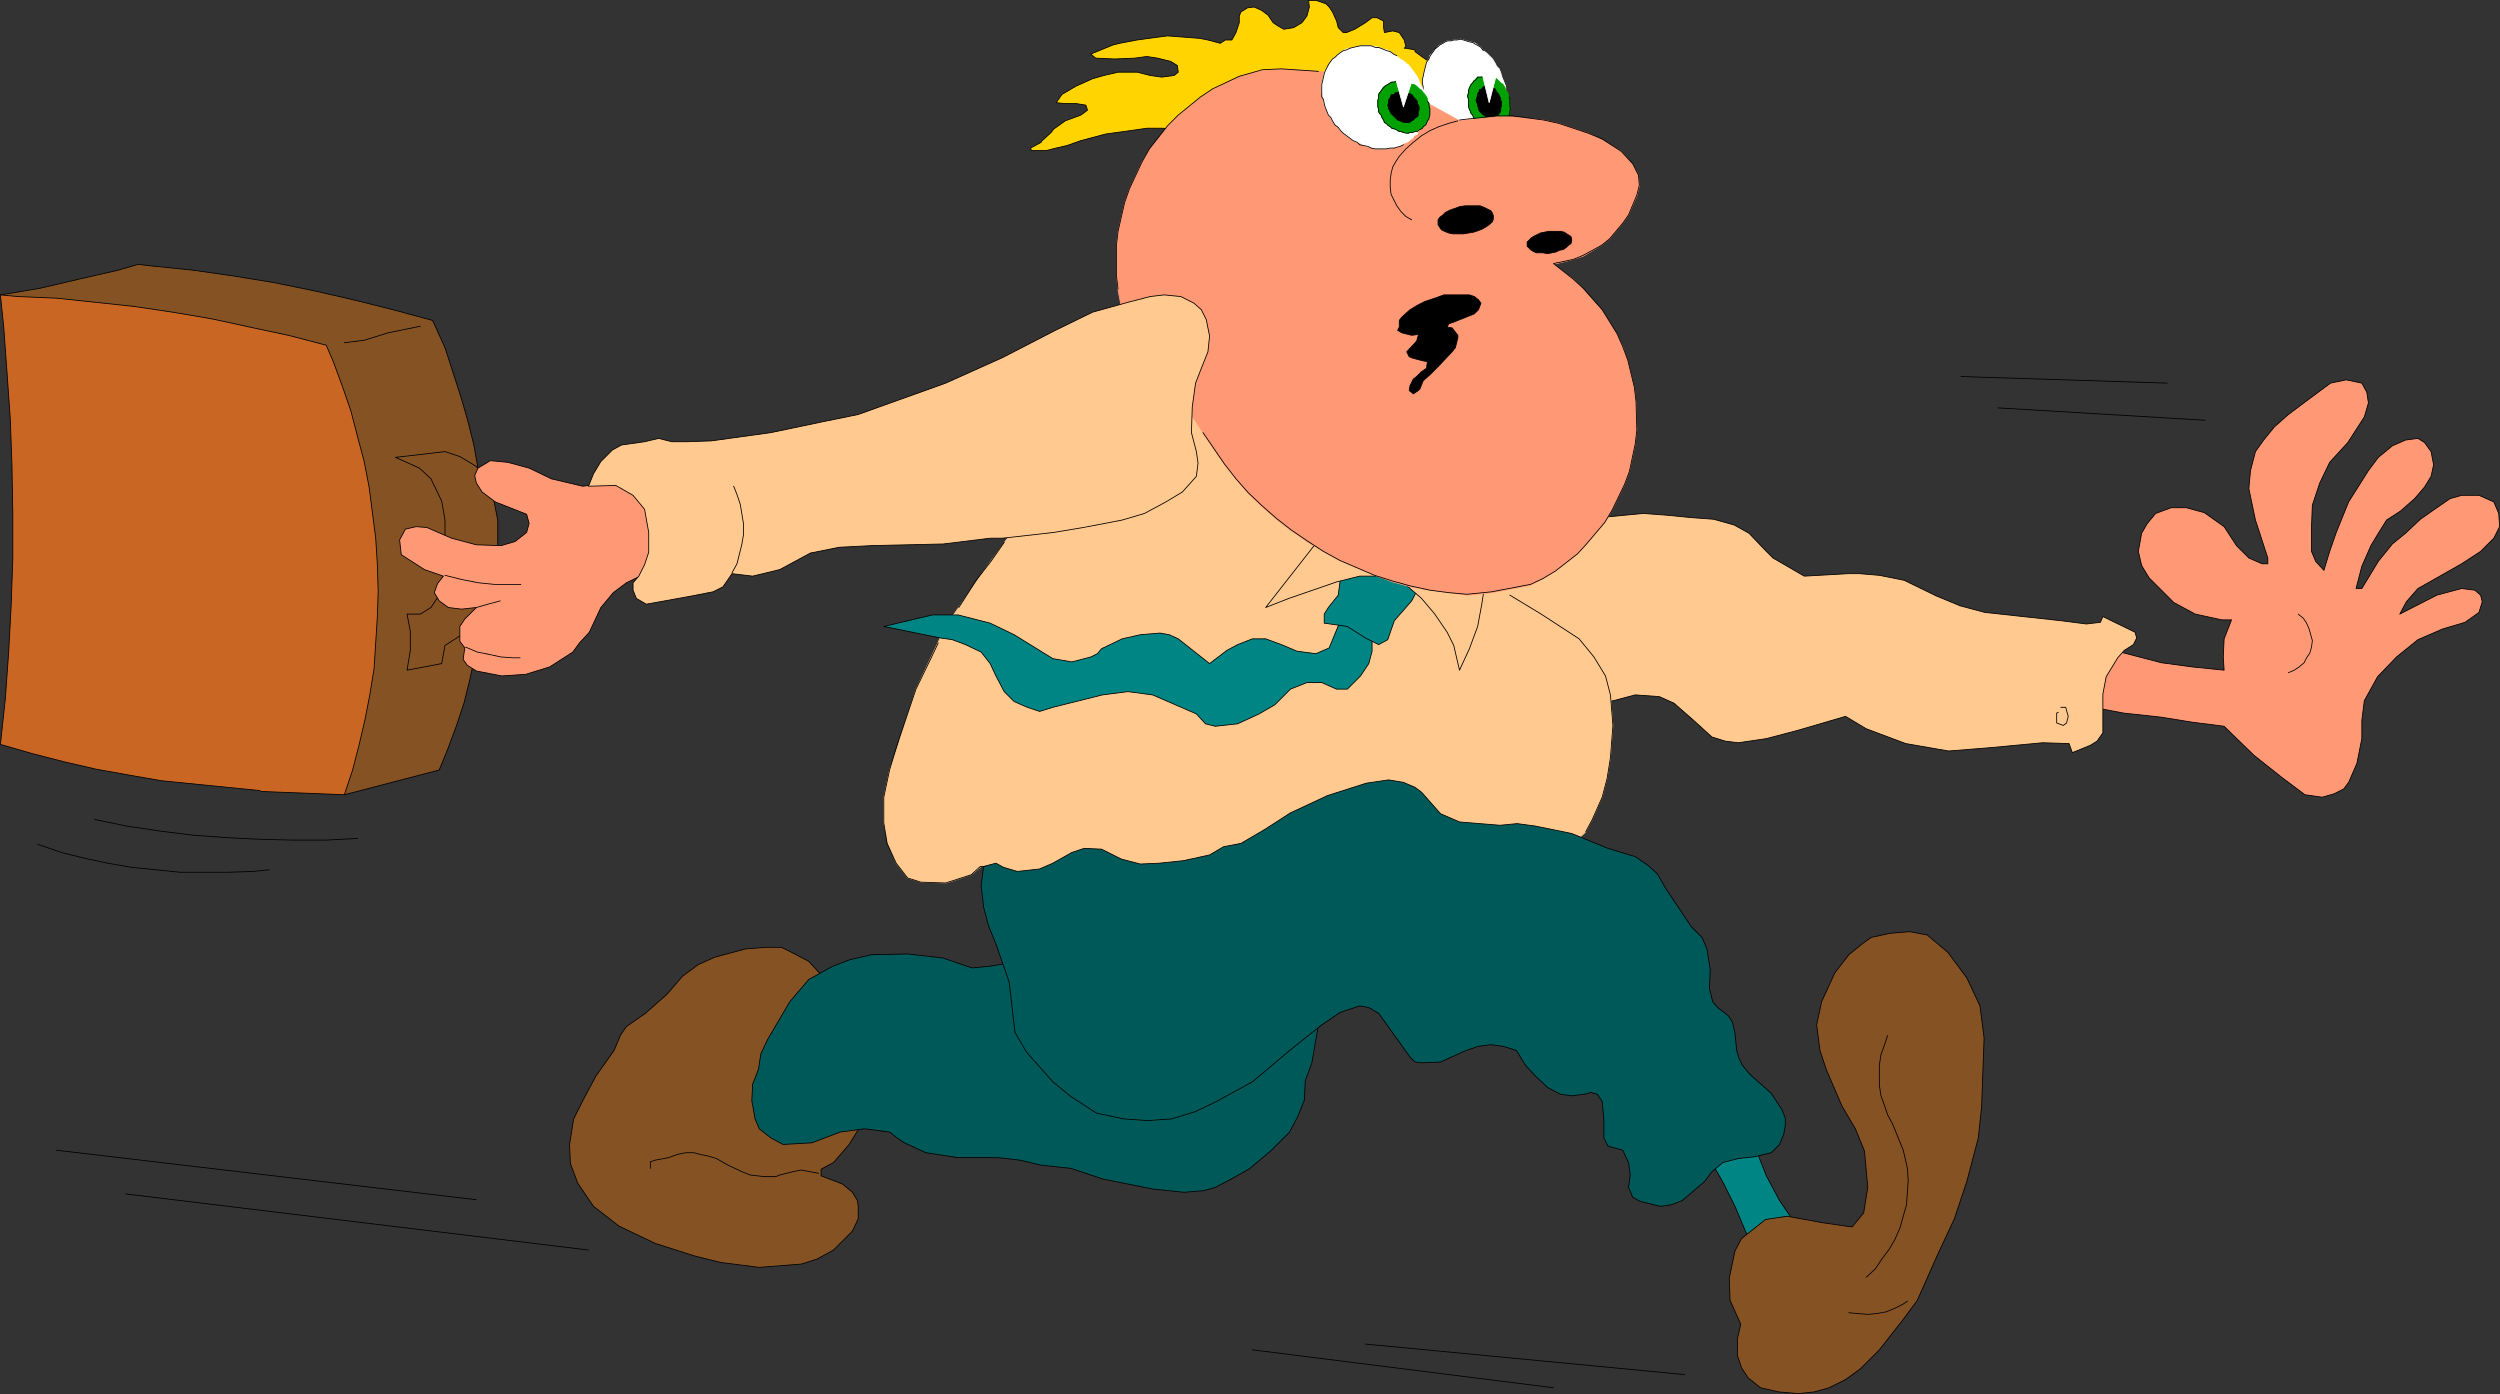 <?xml version="1.0" encoding="UTF-8" standalone="no"?>
<svg
   version="1.0"
   width="129.595mm"
   height="72.261mm"
   id="svg86"
   sodipodi:docname="In a Hurry 04.wmf"
   xmlns:inkscape="http://www.inkscape.org/namespaces/inkscape"
   xmlns:sodipodi="http://sodipodi.sourceforge.net/DTD/sodipodi-0.dtd"
   xmlns="http://www.w3.org/2000/svg"
   xmlns:svg="http://www.w3.org/2000/svg">
  <rect width="100%" height="100%" fill="#333333" stroke="none"/>
  <sodipodi:namedview
     id="namedview86"
     pagecolor="#ffffff"
     bordercolor="#000000"
     borderopacity="0.25"
     inkscape:showpageshadow="2"
     inkscape:pageopacity="0.0"
     inkscape:pagecheckerboard="0"
     inkscape:deskcolor="#d1d1d1"
     inkscape:document-units="mm" />
  <defs
     id="defs1">
    <pattern
       id="WMFhbasepattern"
       patternUnits="userSpaceOnUse"
       width="6"
       height="6"
       x="0"
       y="0" />
  </defs>
  <path
     style="fill:#ffd400;fill-opacity:1;fill-rule:evenodd;stroke:none"
     d="m 204.02,27.715 1.939,-1.778 0.485,-0.646 2.262,-1.616 3.07,-1.131 1.293,-0.97 -0.323,-0.97 -1.939,-0.323 h -2.262 l -1.616,-0.162 1.131,-1.616 2.747,-1.616 3.232,-1.454 2.262,-0.646 2.747,-0.646 h 2.262 1.454 l 2.586,0.646 2.262,0.323 2.424,-0.323 0.808,-0.646 -0.162,-1.293 -1.293,-0.808 -2.586,-0.646 -2.101,-0.323 -2.424,0.323 -3.878,0.162 -3.717,-0.162 -0.97,-0.808 4.363,-1.778 1.293,-0.323 3.394,-0.646 3.555,-0.485 2.424,-0.323 4.202,0.323 2.101,0.162 1.616,0.323 2.424,0.646 0.97,-0.646 h 1.293 l 0.808,-1.454 0.646,-1.939 V 3.151 l 0.323,-0.808 1.293,-0.808 1.293,-0.162 1.454,0.646 1.293,0.97 0.97,1.454 0.97,0.646 1.131,0.646 1.939,-0.323 1.616,-0.97 0.97,-1.293 0.485,-1.778 -0.162,-1.293 h 0.162 1.293 l 1.939,0.646 0.646,0.646 0.646,0.97 0.808,1.778 0.323,1.293 0.97,0.97 h 0.646 l 1.616,-0.646 2.101,-1.293 1.293,-0.97 h 0.97 l 1.293,0.646 v 1.293 l 0.162,0.97 1.616,-0.323 1.293,0.323 0.97,1.454 0.323,1.293 -0.323,0.323 h 0.323 l 1.778,0.323 v 0.323 l 1.293,0.97 2.586,1.778 1.454,1.293 v 4.04 l -1.454,6.949 -9.858,3.879 h -13.09 l -13.413,-2.747 -2.586,-0.646 -11.312,-0.323 -3.07,-0.162 h -3.07 l -3.394,0.485 -4.686,0.646 -4.848,1.293 -2.747,0.97 -2.101,0.485 -1.939,0.485 h -2.909 l -0.162,-0.485 2.101,-1.131 v 0 z"
     id="path1" />
  <path
     style="fill:none;stroke:#000000;stroke-width:0.162px;stroke-linecap:round;stroke-linejoin:round;stroke-miterlimit:4;stroke-dasharray:none;stroke-opacity:1"
     d="m 204.02,27.715 1.939,-1.778 0.485,-0.646 2.262,-1.616 3.07,-1.131 1.293,-0.97 -0.323,-0.97 -1.939,-0.323 h -2.262 l -1.616,-0.162 1.131,-1.616 2.747,-1.616 3.232,-1.454 2.262,-0.646 2.747,-0.646 h 2.262 1.454 l 2.586,0.646 2.262,0.323 2.424,-0.323 0.808,-0.646 -0.162,-1.293 -1.293,-0.808 -2.586,-0.646 -2.101,-0.323 -2.424,0.323 -3.878,0.162 -3.717,-0.162 -0.97,-0.808 4.363,-1.778 1.293,-0.323 3.394,-0.646 3.555,-0.485 2.424,-0.323 4.202,0.323 2.101,0.162 1.616,0.323 2.424,0.646 0.97,-0.646 h 1.293 l 0.808,-1.454 0.646,-1.939 V 3.151 l 0.323,-0.808 1.293,-0.808 1.293,-0.162 1.454,0.646 1.293,0.97 0.97,1.454 0.97,0.646 1.131,0.646 1.939,-0.323 1.616,-0.97 0.97,-1.293 0.485,-1.778 -0.162,-1.293 h 0.162 1.293 l 1.939,0.646 0.646,0.646 0.646,0.97 0.808,1.778 0.323,1.293 0.97,0.97 h 0.646 l 1.616,-0.646 2.101,-1.293 1.293,-0.97 h 0.97 l 1.293,0.646 v 1.293 l 0.162,0.97 1.616,-0.323 1.293,0.323 0.97,1.454 0.323,1.293 -0.323,0.323 h 0.323 l 1.778,0.323 v 0.323 l 1.293,0.97 2.586,1.778 1.454,1.293 v 4.04 l -1.454,6.949 -9.858,3.879 h -13.09 l -13.413,-2.747 -2.586,-0.646 -11.312,-0.323 -3.07,-0.162 h -3.07 l -3.394,0.485 -4.686,0.646 -4.848,1.293 -2.747,0.97 -2.101,0.485 -1.939,0.485 h -2.909 l -0.162,-0.485 2.101,-1.131 v 0"
     id="path2" />
  <path
     style="fill:#ffffff;fill-opacity:1;fill-rule:evenodd;stroke:none"
     d="m 292.253,11.393 -0.485,-0.485 -0.485,-0.485 -0.646,-0.485 -0.485,-0.646 -0.485,-0.323 -0.646,-0.485 -0.485,-0.162 -0.646,-0.162 -0.646,-0.162 -0.485,-0.162 -0.646,-0.162 -0.646,0.162 h -0.646 l -0.485,0.162 h -0.646 l -0.485,0.162 -0.485,0.323 -0.646,0.323 -0.323,0.323 -0.485,0.485 -0.323,0.323 -0.485,0.646 -0.323,0.323 -0.162,0.646 -0.485,0.646 -0.162,0.646 -0.162,0.646 -0.162,0.646 -0.162,0.808 -0.162,0.646 v 0.646 l 0.162,0.808 v 0.808 l 0.162,0.646 0.162,0.808 0.162,0.646 0.323,0.97 0.323,0.646 0.162,0.646 0.323,0.646 0.485,0.646 0.485,0.646 0.323,0.646 0.485,0.485 0.485,0.646 0.485,0.323 0.485,0.485 0.646,0.323 0.485,0.323 0.646,0.485 0.646,0.162 h 0.646 l 0.485,0.485 h 0.646 0.485 0.646 l 0.646,-0.162 0.485,-0.323 h 0.485 l 0.646,-0.162 0.485,-0.485 0.485,-0.323 0.485,-0.162 0.485,-0.485 0.323,-0.485 0.323,-0.485 0.162,-0.646 0.485,-0.485 0.162,-0.646 0.162,-0.646 0.162,-0.808 0.162,-0.646 0.162,-0.646 v -0.808 l -0.162,-0.808 v -0.646 l -0.162,-0.646 v -0.97 l -0.162,-0.485 -0.323,-0.808 -0.323,-0.808 -0.162,-0.646 -0.323,-0.808 -0.485,-0.485 -0.323,-0.646 -0.485,-0.808 z"
     id="path3" />
  <path
     style="fill:none;stroke:#ffffff;stroke-width:0.162px;stroke-linecap:round;stroke-linejoin:round;stroke-miterlimit:4;stroke-dasharray:none;stroke-opacity:1"
     d="m 292.253,11.393 -0.485,-0.485 -0.485,-0.485 -0.646,-0.485 -0.485,-0.646 -0.485,-0.323 -0.646,-0.485 -0.485,-0.162 -0.646,-0.162 -0.646,-0.162 -0.485,-0.162 -0.646,-0.162 -0.646,0.162 h -0.646 l -0.485,0.162 h -0.646 l -0.485,0.162 -0.485,0.323 -0.646,0.323 -0.323,0.323 -0.485,0.485 -0.323,0.323 -0.485,0.646 -0.323,0.323 -0.162,0.646 -0.485,0.646 -0.162,0.646 -0.162,0.646 -0.162,0.646 -0.162,0.808 -0.162,0.646 v 0.646 l 0.162,0.808 v 0.808 l 0.162,0.646 0.162,0.808 0.162,0.646 0.323,0.97 0.323,0.646 0.162,0.646 0.323,0.646 0.485,0.646 0.485,0.646 0.323,0.646 0.485,0.485 0.485,0.646 0.485,0.323 0.485,0.485 0.646,0.323 0.485,0.323 0.646,0.485 0.646,0.162 h 0.646 l 0.485,0.485 h 0.646 0.485 0.646 l 0.646,-0.162 0.485,-0.323 h 0.485 l 0.646,-0.162 0.485,-0.485 0.485,-0.323 0.485,-0.162 0.485,-0.485 0.323,-0.485 0.323,-0.485 0.162,-0.646 0.485,-0.485 0.162,-0.646 0.162,-0.646 0.162,-0.808 0.162,-0.646 0.162,-0.646 v -0.808 l -0.162,-0.808 v -0.646 l -0.162,-0.646 v -0.97 l -0.162,-0.485 -0.323,-0.808 -0.323,-0.808 -0.162,-0.646 -0.323,-0.808 -0.485,-0.485 -0.323,-0.646 -0.485,-0.808 -0.162,-0.162 v 0"
     id="path4" />
  <path
     style="fill:#00a100;fill-opacity:1;fill-rule:evenodd;stroke:none"
     d="m 294.516,16.564 -0.485,-0.323 -0.323,-0.323 -0.323,-0.323 -0.162,-0.162 -0.485,-0.162 -0.323,-0.162 h -0.485 l -0.162,-0.162 h -0.485 -0.485 -0.323 l -0.162,0.162 h -0.485 -0.323 l -0.323,0.323 -0.323,0.323 -0.162,0.162 -0.162,0.323 -0.323,0.323 -0.162,0.323 -0.162,0.323 -0.162,0.485 v 0.485 l -0.162,0.485 v 0.323 l 0.162,0.485 v 0.485 0.485 0.485 l 0.162,0.485 0.162,0.323 0.162,0.485 0.323,0.323 0.162,0.485 0.323,0.485 0.162,0.162 0.485,0.323 0.162,0.323 0.485,0.323 h 0.323 l 0.485,0.323 0.162,0.162 h 0.485 0.323 l 0.323,0.162 0.485,-0.162 h 0.323 l 0.323,-0.162 0.323,-0.162 0.162,-0.162 0.485,-0.162 0.162,-0.323 0.162,-0.162 0.323,-0.323 0.162,-0.323 0.162,-0.485 0.162,-0.323 0.162,-0.485 v -0.485 l 0.162,-0.323 -0.162,-0.323 V 20.281 19.797 19.312 l -0.162,-0.323 -0.162,-0.485 -0.162,-0.485 -0.323,-0.323 -0.162,-0.646 -0.323,-0.323 v -0.162 z"
     id="path5" />
  <path
     style="fill:none;stroke:#00a100;stroke-width:0.162px;stroke-linecap:round;stroke-linejoin:round;stroke-miterlimit:4;stroke-dasharray:none;stroke-opacity:1"
     d="m 294.516,16.564 -0.485,-0.323 -0.323,-0.323 -0.323,-0.323 -0.162,-0.162 -0.485,-0.162 -0.323,-0.162 h -0.485 l -0.162,-0.162 h -0.485 -0.485 -0.323 l -0.162,0.162 h -0.485 -0.323 l -0.323,0.323 -0.323,0.323 -0.162,0.162 -0.162,0.323 -0.323,0.323 -0.162,0.323 -0.162,0.323 -0.162,0.485 v 0.485 l -0.162,0.485 v 0.323 l 0.162,0.485 v 0.485 0.485 0.485 l 0.162,0.485 0.162,0.323 0.162,0.485 0.323,0.323 0.162,0.485 0.323,0.485 0.162,0.162 0.485,0.323 0.162,0.323 0.485,0.323 h 0.323 l 0.485,0.323 0.162,0.162 h 0.485 0.323 l 0.323,0.162 0.485,-0.162 h 0.323 l 0.323,-0.162 0.323,-0.162 0.162,-0.162 0.485,-0.162 0.162,-0.323 0.162,-0.162 0.323,-0.323 0.162,-0.323 0.162,-0.485 0.162,-0.323 0.162,-0.485 v -0.485 l 0.162,-0.323 -0.162,-0.323 V 20.281 19.797 19.312 l -0.162,-0.323 -0.162,-0.485 -0.162,-0.485 -0.323,-0.323 -0.162,-0.646 -0.323,-0.323 v -0.162 0"
     id="path6" />
  <path
     style="fill:#000000;fill-opacity:1;fill-rule:evenodd;stroke:none"
     d="m 293.223,18.019 -0.162,-0.323 -0.162,-0.323 h -0.323 l -0.323,-0.323 h -0.323 -0.162 -0.485 l -0.162,-0.162 h -0.323 l -0.162,0.162 -0.162,0.162 -0.323,0.323 h -0.323 v 0.323 l -0.162,0.323 -0.162,0.162 v 0.323 l -0.162,0.485 v 0.162 l -0.162,0.323 0.162,0.485 0.162,0.323 v 0.323 l 0.162,0.323 v 0.323 l 0.162,0.323 0.323,0.323 0.162,0.162 0.323,0.323 h 0.162 l 0.323,0.323 0.323,0.162 h 0.323 0.323 l 0.162,0.162 0.485,-0.162 h 0.162 l 0.162,-0.323 0.162,-0.162 h 0.323 l 0.162,-0.323 0.162,-0.162 0.162,-0.323 v -0.323 -0.323 l 0.162,-0.323 V 20.443 19.958 l -0.162,-0.323 v -0.323 l -0.162,-0.323 -0.162,-0.323 -0.162,-0.323 -0.162,-0.162 z"
     id="path7" />
  <path
     style="fill:none;stroke:#000000;stroke-width:0.162px;stroke-linecap:round;stroke-linejoin:round;stroke-miterlimit:4;stroke-dasharray:none;stroke-opacity:1"
     d="m 293.223,18.019 -0.162,-0.323 -0.162,-0.323 h -0.323 l -0.323,-0.323 h -0.323 -0.162 -0.485 l -0.162,-0.162 h -0.323 l -0.162,0.162 -0.162,0.162 -0.323,0.323 h -0.323 v 0.323 l -0.162,0.323 -0.162,0.162 v 0.323 l -0.162,0.485 v 0.162 l -0.162,0.323 0.162,0.485 0.162,0.323 v 0.323 l 0.162,0.323 v 0.323 l 0.162,0.323 0.323,0.323 0.162,0.162 0.323,0.323 h 0.162 l 0.323,0.323 0.323,0.162 h 0.323 0.323 l 0.162,0.162 0.485,-0.162 h 0.162 l 0.162,-0.323 0.162,-0.162 h 0.323 l 0.162,-0.323 0.162,-0.162 0.162,-0.323 v -0.323 -0.323 l 0.162,-0.323 V 20.443 19.958 l -0.162,-0.323 v -0.323 l -0.162,-0.323 -0.162,-0.323 -0.162,-0.323 -0.162,-0.162 -0.162,-0.162 v 0"
     id="path8" />
  <path
     style="fill:none;stroke:#000000;stroke-width:0.162px;stroke-linecap:round;stroke-linejoin:round;stroke-miterlimit:4;stroke-dasharray:none;stroke-opacity:1"
     d="m 290.637,9.939 -0.485,-0.646 -0.485,-0.323 -0.646,-0.323 -0.485,-0.323 -0.808,-0.162 -0.485,-0.162 -0.485,-0.162 -0.646,-0.162 -0.646,0.162 h -0.646 l -0.485,0.162 h -0.646 l -0.485,0.162 -0.485,0.323 -0.646,0.323 -0.323,0.323 -0.646,0.485 -0.162,0.323 -0.485,0.646 -0.323,0.485 -0.162,0.485 -0.485,0.646 -0.162,0.646 -0.162,0.646 -0.162,0.646 -0.162,0.808 -0.162,0.646 v 0.646 l 0.162,0.808 v 0.97 l 0.162,0.485 0.162,0.808 0.162,0.646 0.162,0.97 0.485,0.646 0.162,0.646 0.323,0.646 0.485,0.808 0.485,0.485 0.323,0.646 0.485,0.485 0.485,0.646 0.485,0.485 0.485,0.323 0.646,0.323 0.323,0.485 0.808,0.323 0.646,0.162 0.323,0.162 0.808,0.323 h 0.646 0.485 0.646 l 0.646,-0.162 h 0.485 l 0.485,-0.323 0.646,-0.162 0.485,-0.323"
     id="path9" />
  <path
     style="fill:none;stroke:#000000;stroke-width:0.162px;stroke-linecap:round;stroke-linejoin:round;stroke-miterlimit:4;stroke-dasharray:none;stroke-opacity:1"
     d="m 290.799,14.948 h -0.323 l -0.162,0.162 h -0.485 -0.323 l -0.323,0.485 -0.162,0.162 -0.323,0.162 -0.162,0.323 -0.323,0.323 -0.162,0.323 -0.162,0.323 -0.162,0.485 v 0.485 l -0.162,0.485 v 0.323 l 0.162,0.485 v 0.485 0.485 0.485 l 0.162,0.485 0.162,0.323 0.162,0.485 0.323,0.323 0.162,0.485 0.323,0.485 0.323,0.162 0.323,0.323 0.162,0.323 0.485,0.323 h 0.323 l 0.485,0.323 0.162,0.162 h 0.485 l 0.323,0.162 h 0.323 l 0.485,-0.162 h 0.323 0.323 l 0.323,-0.162 0.323,-0.323 0.323,-0.162 0.162,-0.323 0.162,-0.162 0.323,-0.323 0.162,-0.323 0.323,-0.323 v -0.485 l 0.162,-0.485 v -0.485 l 0.162,-0.323 -0.162,-0.323 V 20.281 19.797 19.312 l -0.162,-0.323"
     id="path10" />
  <path
     style="fill:#ffffff;fill-opacity:1;fill-rule:evenodd;stroke:none"
     d="m 291.768,20.12 1.454,-5.656 -2.909,-0.323 z"
     id="path11" />
  <path
     style="fill:none;stroke:#ffffff;stroke-width:0.162px;stroke-linecap:round;stroke-linejoin:round;stroke-miterlimit:4;stroke-dasharray:none;stroke-opacity:1"
     d="m 291.768,20.12 1.454,-5.656 -2.909,-0.323 1.454,5.979 v 0"
     id="path12" />
  <path
     style="fill:#855224;fill-opacity:1;fill-rule:evenodd;stroke:none"
     d="M 67.468,155.545 49.207,144.717 0.081,57.774 7.838,56.481 15.433,54.703 l 7.757,-1.778 3.878,-1.131 2.747,0.323 7.918,0.808 7.918,1.131 7.918,1.293 7.918,1.616 7.757,1.778 7.757,1.939 7.757,2.101 2.424,5.333 1.778,5.495 1.454,4.525 1.293,4.525 1.131,4.525 0.808,4.525 0.808,4.687 0.323,4.525 0.323,4.687 v 4.687 l -0.162,4.687 -0.485,4.525 -0.646,4.687 -0.808,4.525 -0.97,4.525 -1.131,4.525 -1.454,4.363 -1.616,4.363 -1.778,4.363 -18.584,4.848 v 0 z"
     id="path13" />
  <path
     style="fill:none;stroke:#000000;stroke-width:0.162px;stroke-linecap:round;stroke-linejoin:round;stroke-miterlimit:4;stroke-dasharray:none;stroke-opacity:1"
     d="M 67.468,155.545 49.207,144.717 0.081,57.774 7.838,56.481 15.433,54.703 l 7.757,-1.778 3.878,-1.131 2.747,0.323 7.918,0.808 7.918,1.131 7.918,1.293 7.918,1.616 7.757,1.778 7.757,1.939 7.757,2.101 2.424,5.333 1.778,5.495 1.454,4.525 1.293,4.525 1.131,4.525 0.808,4.525 0.808,4.687 0.323,4.525 0.323,4.687 v 4.687 l -0.162,4.687 -0.485,4.525 -0.646,4.687 -0.808,4.525 -0.97,4.525 -1.131,4.525 -1.454,4.363 -1.616,4.363 -1.778,4.363 -18.584,4.848 v 0"
     id="path14" />
  <path
     style="fill:none;stroke:#000000;stroke-width:0.162px;stroke-linecap:round;stroke-linejoin:round;stroke-miterlimit:4;stroke-dasharray:none;stroke-opacity:1"
     d="m 82.335,63.915 -6.302,1.293 -4.686,1.454 -3.878,0.485"
     id="path15" />
  <path
     style="fill:#c96623;fill-opacity:1;fill-rule:evenodd;stroke:none"
     d="m 50.985,154.898 -6.464,-0.646 -6.464,-0.646 -6.464,-0.646 -6.464,-1.131 -6.302,-1.131 -6.302,-1.454 -6.302,-1.616 -6.141,-1.778 0.97,-9.05 0.646,-9.05 0.485,-9.05 0.323,-9.211 v -9.05 L 2.343,91.226 2.02,82.176 1.374,72.965 0.727,64.076 0.081,57.774 l 3.394,0.323 7.595,0.323 7.595,0.808 7.595,0.808 7.595,1.131 7.595,1.293 7.434,1.616 7.595,1.616 7.434,1.939 1.454,3.394 1.778,4.848 1.616,4.687 1.293,5.01 1.293,4.848 0.97,5.01 0.646,5.01 0.646,5.01 0.323,5.171 0.162,5.171 -0.162,5.01 -0.323,5.171 -0.323,5.01 -0.808,5.01 -0.97,5.01 -1.131,4.848 -1.293,5.01 -1.616,4.848 -16.322,-0.646 v 0 z"
     id="path16" />
  <path
     style="fill:none;stroke:#000000;stroke-width:0.162px;stroke-linecap:round;stroke-linejoin:round;stroke-miterlimit:4;stroke-dasharray:none;stroke-opacity:1"
     d="m 50.985,154.898 -6.464,-0.646 -6.464,-0.646 -6.464,-0.646 -6.464,-1.131 -6.302,-1.131 -6.302,-1.454 -6.302,-1.616 -6.141,-1.778 0.97,-9.05 0.646,-9.05 0.485,-9.05 0.323,-9.211 v -9.05 L 2.343,91.226 2.02,82.176 1.374,72.965 0.727,64.076 0.081,57.774 l 3.394,0.323 7.595,0.323 7.595,0.808 7.595,0.808 7.595,1.131 7.595,1.293 7.434,1.616 7.595,1.616 7.434,1.939 1.454,3.394 1.778,4.848 1.616,4.687 1.293,5.01 1.293,4.848 0.97,5.01 0.646,5.01 0.646,5.01 0.323,5.171 0.162,5.171 -0.162,5.01 -0.323,5.171 -0.323,5.01 -0.808,5.01 -0.97,5.01 -1.131,4.848 -1.293,5.01 -1.616,4.848 -16.322,-0.646 v 0"
     id="path17" />
  <path
     style="fill:#855224;fill-opacity:1;fill-rule:evenodd;stroke:none"
     d="m 77.487,89.61 4.686,2.101 2.262,2.101 2.101,4.363 0.646,3.717 v 7.434 l -0.323,3.555 -0.808,3.717 -1.616,2.424 -2.101,1.293 h -2.586 l 0.646,3.394 v 3.717 l -0.646,3.879 6.787,-1.293 0.646,-3.555 4.04,-2.586 3.232,-2.909 2.424,-5.495 0.646,-8.242 v -5.333 L 96.556,97.044 95.425,93.973 93.324,91.388 90.092,89.448 87.183,88.479 Z"
     id="path18" />
  <path
     style="fill:none;stroke:#000000;stroke-width:0.162px;stroke-linecap:round;stroke-linejoin:round;stroke-miterlimit:4;stroke-dasharray:none;stroke-opacity:1"
     d="m 77.487,89.61 4.686,2.101 2.262,2.101 2.101,4.363 0.646,3.717 v 7.434 l -0.323,3.555 -0.808,3.717 -1.616,2.424 -2.101,1.293 h -2.586 l 0.646,3.394 v 3.717 l -0.646,3.879 6.787,-1.293 0.646,-3.555 4.04,-2.586 3.232,-2.909 2.424,-5.495 0.646,-8.242 v -5.333 L 96.556,97.044 95.425,93.973 93.324,91.388 90.092,89.448 87.183,88.479 77.487,89.61 v 0"
     id="path19" />
  <path
     style="fill:#ff9975;fill-opacity:1;fill-rule:evenodd;stroke:none"
     d="m 409.898,125.163 6.141,2.747 7.434,1.939 5.979,0.808 6.302,0.646 -0.162,-2.586 0.162,-3.555 1.454,-3.717 h -1.939 l -5.171,-1.131 -4.202,-2.262 -4.848,-4.848 -1.454,-2.424 -0.646,-2.747 0.646,-3.555 1.131,-1.939 1.616,-1.939 3.07,-1.131 h 2.909 l 3.555,0.97 3.878,2.747 2.424,3.717 2.424,2.424 2.586,1.131 h 1.131 v -1.131 l -2.424,-7.434 -1.293,-6.141 0.323,-3.555 0.97,-3.717 1.616,-2.262 2.101,-2.586 2.747,-2.424 3.232,-2.424 5.01,-3.717 3.07,-0.646 3.07,0.646 0.97,1.778 0.323,2.101 -0.808,2.747 -3.232,5.01 -3.555,3.879 -1.939,4.04 -1.454,4.363 -0.162,4.202 v 4.848 l 0.808,1.939 1.616,1.778 1.131,-3.717 1.293,-3.717 2.424,-5.979 3.878,-6.141 1.939,-2.586 2.747,-2.262 2.586,-1.131 2.424,-0.323 1.293,0.808 1.293,1.778 0.485,2.586 -0.485,2.262 -1.293,2.101 -1.939,2.262 -2.747,2.424 -2.747,1.778 -1.616,2.586 -1.454,2.424 -1.778,4.04 -1.131,4.363 h 1.131 l 3.232,-5.333 2.747,-3.394 2.586,-2.101 2.909,-2.747 3.232,-2.262 2.586,-1.778 2.262,-0.646 h 3.394 l 2.909,1.293 0.97,2.262 0.162,2.586 -1.131,2.262 -2.586,2.586 -3.717,2.424 -8.565,4.848 -2.262,2.586 -1.293,2.424 7.272,-3.717 4.848,-1.293 2.586,0.323 1.131,0.97 0.323,1.293 -0.646,2.101 -2.747,1.939 -4.363,1.293 -4.848,2.101 -4.202,3.394 -3.717,3.879 -2.586,4.687 -0.485,3.879 v 3.555 l -0.97,4.848 -1.616,3.717 -0.97,1.293 -1.939,0.97 -2.262,0.646 -3.394,-0.485 -4.525,-3.394 -5.494,-4.363 -5.818,-5.656 -6.302,-0.808 -5.979,-0.97 -7.434,-0.808 -8.565,-1.616 -3.717,-0.808 6.141,-12.12 z"
     id="path20" />
  <path
     style="fill:none;stroke:#000000;stroke-width:0.162px;stroke-linecap:round;stroke-linejoin:round;stroke-miterlimit:4;stroke-dasharray:none;stroke-opacity:1"
     d="m 409.898,125.163 6.141,2.747 7.434,1.939 5.979,0.808 6.302,0.646 -0.162,-2.586 0.162,-3.555 1.454,-3.717 h -1.939 l -5.171,-1.131 -4.202,-2.262 -4.848,-4.848 -1.454,-2.424 -0.646,-2.747 0.646,-3.555 1.131,-1.939 1.616,-1.939 3.07,-1.131 h 2.909 l 3.555,0.97 3.878,2.747 2.424,3.717 2.424,2.424 2.586,1.131 h 1.131 v -1.131 l -2.424,-7.434 -1.293,-6.141 0.323,-3.555 0.97,-3.717 1.616,-2.262 2.101,-2.586 2.747,-2.424 3.232,-2.424 5.01,-3.717 3.07,-0.646 3.07,0.646 0.97,1.778 0.323,2.101 -0.808,2.747 -3.232,5.01 -3.555,3.879 -1.939,4.04 -1.454,4.363 -0.162,4.202 v 4.848 l 0.808,1.939 1.616,1.778 1.131,-3.717 1.293,-3.717 2.424,-5.979 3.878,-6.141 1.939,-2.586 2.747,-2.262 2.586,-1.131 2.424,-0.323 1.293,0.808 1.293,1.778 0.485,2.586 -0.485,2.262 -1.293,2.101 -1.939,2.262 -2.747,2.424 -2.747,1.778 -1.616,2.586 -1.454,2.424 -1.778,4.04 -1.131,4.363 h 1.131 l 3.232,-5.333 2.747,-3.394 2.586,-2.101 2.909,-2.747 3.232,-2.262 2.586,-1.778 2.262,-0.646 h 3.394 l 2.909,1.293 0.97,2.262 0.162,2.586 -1.131,2.262 -2.586,2.586 -3.717,2.424 -8.565,4.848 -2.262,2.586 -1.293,2.424 7.272,-3.717 4.848,-1.293 2.586,0.323 1.131,0.97 0.323,1.293 -0.646,2.101 -2.747,1.939 -4.363,1.293 -4.848,2.101 -4.202,3.394 -3.717,3.879 -2.586,4.687 -0.485,3.879 v 3.555 l -0.97,4.848 -1.616,3.717 -0.97,1.293 -1.939,0.97 -2.262,0.646 -3.394,-0.485 -4.525,-3.394 -5.494,-4.363 -5.818,-5.656 -6.302,-0.808 -5.979,-0.97 -7.434,-0.808 -8.565,-1.616 -3.717,-0.808 6.141,-12.12 v 0"
     id="path21" />
  <path
     style="fill:#ffc98f;fill-opacity:1;fill-rule:evenodd;stroke:none"
     d="m 303.888,103.185 7.757,-1.616 10.342,-0.97 4.363,0.323 5.01,0.485 4.363,0.323 4.04,1.131 2.909,1.616 3.394,3.555 1.293,1.293 6.141,3.555 8.565,-0.485 h 2.262 l 3.878,0.323 4.848,0.97 6.302,3.07 4.686,1.939 4.848,1.293 7.434,0.808 7.434,0.808 5.01,0.646 2.747,-0.323 0.485,-1.131 6.302,3.07 0.323,1.131 -0.646,1.293 -1.778,1.131 -1.293,1.454 -2.262,3.717 -0.646,3.394 v 5.01 2.586 l -1.131,1.616 -1.293,0.808 -3.555,1.454 -0.646,-1.778 -5.171,-0.162 -10.342,0.97 -8.08,0.646 -8.403,-1.454 -7.757,-2.909 -4.04,-2.424 -9.373,2.747 -6.141,1.616 -5.494,0.808 -2.586,-0.323 -2.586,-0.808 -3.555,-3.232 -3.878,-3.394 -2.909,-1.293 -4.686,-0.323 -6.141,1.616 -6.141,1.131 -12.282,-1.616 -12.282,-12.12 -2.424,-21.978 h 22.786 z"
     id="path22" />
  <path
     style="fill:none;stroke:#000000;stroke-width:0.162px;stroke-linecap:round;stroke-linejoin:round;stroke-miterlimit:4;stroke-dasharray:none;stroke-opacity:1"
     d="m 303.888,103.185 7.757,-1.616 10.342,-0.97 4.363,0.323 5.01,0.485 4.363,0.323 4.04,1.131 2.909,1.616 3.394,3.555 1.293,1.293 6.141,3.555 8.565,-0.485 h 2.262 l 3.878,0.323 4.848,0.97 6.302,3.07 4.686,1.939 4.848,1.293 7.434,0.808 7.434,0.808 5.01,0.646 2.747,-0.323 0.485,-1.131 6.302,3.07 0.323,1.131 -0.646,1.293 -1.778,1.131 -1.293,1.454 -2.262,3.717 -0.646,3.394 v 5.01 2.586 l -1.131,1.616 -1.293,0.808 -3.555,1.454 -0.646,-1.778 -5.171,-0.162 -10.342,0.97 -8.08,0.646 -8.403,-1.454 -7.757,-2.909 -4.04,-2.424 -9.373,2.747 -6.141,1.616 -5.494,0.808 -2.586,-0.323 -2.586,-0.808 -3.555,-3.232 -3.878,-3.394 -2.909,-1.293 -4.686,-0.323 -6.141,1.616 -6.141,1.131 -12.282,-1.616 -12.282,-12.12 -2.424,-21.978 h 22.786 v 0"
     id="path23" />
  <path
     style="fill:#855224;fill-opacity:1;fill-rule:evenodd;stroke:none"
     d="m 164.589,194.815 -2.424,-2.424 -3.717,-4.04 -2.747,-1.454 -2.586,-1.293 h -3.07 l -4.04,0.323 -5.979,1.616 -3.232,1.454 -3.07,2.262 -3.07,3.555 -4.202,3.717 -3.717,2.586 -1.131,1.616 -1.293,3.07 -3.555,5.01 -2.586,4.848 -1.778,3.555 -0.808,5.01 0.162,3.717 1.454,3.879 3.07,4.525 5.01,3.879 7.11,3.394 7.595,2.424 5.171,1.293 7.595,0.97 8.242,-0.646 3.07,-0.97 3.232,-1.778 3.717,-3.717 1.131,-2.424 v -2.424 l -0.162,-1.131 -0.97,-1.616 -1.939,-1.616 -4.202,-1.616 v -1.293 l 2.424,-1.293 3.07,-3.555 3.07,-5.01 3.717,-7.272 1.131,-4.848 -9.696,-12.282 z"
     id="path24" />
  <path
     style="fill:none;stroke:#000000;stroke-width:0.162px;stroke-linecap:round;stroke-linejoin:round;stroke-miterlimit:4;stroke-dasharray:none;stroke-opacity:1"
     d="m 164.589,194.815 -2.424,-2.424 -3.717,-4.04 -2.747,-1.454 -2.586,-1.293 h -3.07 l -4.04,0.323 -5.979,1.616 -3.232,1.454 -3.07,2.262 -3.07,3.555 -4.202,3.717 -3.717,2.586 -1.131,1.616 -1.293,3.07 -3.555,5.01 -2.586,4.848 -1.778,3.555 -0.808,5.01 0.162,3.717 1.454,3.879 3.07,4.525 5.01,3.879 7.11,3.394 7.595,2.424 5.171,1.293 7.595,0.97 8.242,-0.646 3.07,-0.97 3.232,-1.778 3.717,-3.717 1.131,-2.424 v -2.424 l -0.162,-1.131 -0.97,-1.616 -1.939,-1.616 -4.202,-1.616 v -1.293 l 2.424,-1.293 3.07,-3.555 3.07,-5.01 3.717,-7.272 1.131,-4.848 -9.696,-12.282 v 0"
     id="path25" />
  <path
     style="fill:#008585;fill-opacity:1;fill-rule:evenodd;stroke:none"
     d="m 339.925,219.217 3.717,5.01 2.424,6.141 2.586,4.848 2.424,3.555 1.293,2.424 v 1.293 l -3.717,4.848 -3.717,2.586 h -1.293 l -1.131,-7.434 -2.586,-6.141 -2.424,-4.848 -3.555,-6.141 -1.293,-3.555 7.272,-2.586 z"
     id="path26" />
  <path
     style="fill:none;stroke:#000000;stroke-width:0.162px;stroke-linecap:round;stroke-linejoin:round;stroke-miterlimit:4;stroke-dasharray:none;stroke-opacity:1"
     d="m 339.925,219.217 3.717,5.01 2.424,6.141 2.586,4.848 2.424,3.555 1.293,2.424 v 1.293 l -3.717,4.848 -3.717,2.586 h -1.293 l -1.131,-7.434 -2.586,-6.141 -2.424,-4.848 -3.555,-6.141 -1.293,-3.555 7.272,-2.586 v 0"
     id="path27" />
  <path
     style="fill:#855224;fill-opacity:1;fill-rule:evenodd;stroke:none"
     d="m 339.925,245.074 1.293,-2.424 4.686,-3.717 4.202,-0.646 7.11,1.293 5.656,0.808 2.262,-2.747 0.808,-5.01 -0.646,-7.111 -1.778,-4.363 -2.586,-4.363 -3.07,-7.111 -1.293,-3.879 -0.646,-5.01 0.97,-4.525 2.586,-5.656 2.747,-3.555 2.586,-2.101 1.778,-1.293 3.717,-0.808 3.878,-0.323 3.394,0.646 4.04,3.394 3.717,5.01 2.586,5.495 0.808,6.303 -0.485,13.413 -0.646,6.141 -2.262,8.565 -2.424,7.272 -3.394,7.272 -3.878,8.727 -2.747,3.717 -4.686,5.979 -3.717,3.717 -2.909,2.101 -3.232,1.616 -2.909,0.808 -3.07,0.323 -3.878,-0.323 -3.555,-0.808 -2.424,-1.939 -1.293,-1.939 -0.808,-2.424 v -3.394 l 0.646,-2.747 -2.101,-4.687 -0.162,-4.363 z"
     id="path28" />
  <path
     style="fill:none;stroke:#000000;stroke-width:0.162px;stroke-linecap:round;stroke-linejoin:round;stroke-miterlimit:4;stroke-dasharray:none;stroke-opacity:1"
     d="m 339.925,245.074 1.293,-2.424 4.686,-3.717 4.202,-0.646 7.11,1.293 5.656,0.808 2.262,-2.747 0.808,-5.01 -0.646,-7.111 -1.778,-4.363 -2.586,-4.363 -3.07,-7.111 -1.293,-3.879 -0.646,-5.01 0.97,-4.525 2.586,-5.656 2.747,-3.555 2.586,-2.101 1.778,-1.293 3.717,-0.808 3.878,-0.323 3.394,0.646 4.04,3.394 3.717,5.01 2.586,5.495 0.808,6.303 -0.485,13.413 -0.646,6.141 -2.262,8.565 -2.424,7.272 -3.394,7.272 -3.878,8.727 -2.747,3.717 -4.686,5.979 -3.717,3.717 -2.909,2.101 -3.232,1.616 -2.909,0.808 -3.07,0.323 -3.878,-0.323 -3.555,-0.808 -2.424,-1.939 -1.293,-1.939 -0.808,-2.424 v -3.394 l 0.646,-2.747 -2.101,-4.687 -0.162,-4.363 1.131,-5.333 v 0"
     id="path29" />
  <path
     style="fill:#005959;fill-opacity:1;fill-rule:evenodd;stroke:none"
     d="m 197.717,188.674 -3.878,0.646 -3.394,0.323 -5.656,-1.939 -6.949,-0.808 -7.11,0.162 -4.202,0.97 -3.394,1.293 -4.686,2.586 -3.717,4.363 -4.363,7.434 -1.293,2.747 -0.485,3.07 -1.131,2.909 -0.162,3.232 0.646,3.555 0.808,1.939 2.262,1.778 2.424,1.293 5.656,-0.323 5.494,-2.101 4.848,-0.646 4.848,0.646 1.454,1.131 1.454,0.97 4.202,1.939 6.302,0.97 h 7.918 l 4.202,0.485 4.04,0.97 5.979,0.646 6.302,2.101 9.696,1.939 6.141,0.646 3.878,-0.323 2.262,-0.646 3.394,-1.778 3.394,-1.939 4.202,-3.555 3.555,-3.555 1.616,-3.071 1.293,-3.232 0.162,-3.717 1.293,-3.555 1.939,-11.151 -9.858,-0.97 -12.12,-3.717 z"
     id="path30" />
  <path
     style="fill:none;stroke:#000000;stroke-width:0.162px;stroke-linecap:round;stroke-linejoin:round;stroke-miterlimit:4;stroke-dasharray:none;stroke-opacity:1"
     d="m 197.717,188.674 -3.878,0.646 -3.394,0.323 -5.656,-1.939 -6.949,-0.808 -7.11,0.162 -4.202,0.97 -3.394,1.293 -4.686,2.586 -3.717,4.363 -4.363,7.434 -1.293,2.747 -0.485,3.07 -1.131,2.909 -0.162,3.232 0.646,3.555 0.808,1.939 2.262,1.778 2.424,1.293 5.656,-0.323 5.494,-2.101 4.848,-0.646 4.848,0.646 1.454,1.131 1.454,0.97 4.202,1.939 6.302,0.97 h 7.918 l 4.202,0.485 4.04,0.97 5.979,0.646 6.302,2.101 9.696,1.939 6.141,0.646 3.878,-0.323 2.262,-0.646 3.394,-1.778 3.394,-1.939 4.202,-3.555 3.555,-3.555 1.616,-3.071 1.293,-3.232 0.162,-3.717 1.293,-3.555 1.939,-11.151 -9.858,-0.97 -12.12,-3.717 -39.269,-3.717 v 0"
     id="path31" />
  <path
     style="fill:#ffc98f;fill-opacity:1;fill-rule:evenodd;stroke:none"
     d="m 295.808,116.598 6.141,3.717 3.717,2.424 3.717,2.424 2.909,3.555 2.262,3.717 0.97,3.717 0.485,5.979 -0.485,6.303 -0.646,4.04 -0.97,3.717 -1.939,4.363 -1.293,2.424 -2.586,2.424 -8.565,6.141 -17.291,2.586 h -52.682 l -22.139,3.555 -12.282,-6.141 -2.101,-1.778 h -0.808 l -1.939,1.616 -4.848,1.616 -5.01,-0.162 -2.586,-0.808 -2.262,-2.909 -1.616,-3.879 -0.808,-4.04 v -5.01 l 1.131,-5.333 1.131,-3.232 0.97,-3.071 3.07,-9.535 5.818,-12.282 7.434,-10.828 9.858,-13.575 12.282,-13.575 10.989,-7.272 11.15,-2.424 58.822,41.532 z"
     id="path32" />
  <path
     style="fill:none;stroke:#ffc98f;stroke-width:0.162px;stroke-linecap:round;stroke-linejoin:round;stroke-miterlimit:4;stroke-dasharray:none;stroke-opacity:1"
     d="m 295.808,116.598 6.141,3.717 3.717,2.424 3.717,2.424 2.909,3.555 2.262,3.717 0.97,3.717 0.485,5.979 -0.485,6.303 -0.646,4.04 -0.97,3.717 -1.939,4.363 -1.293,2.424 -2.586,2.424 -8.565,6.141 -17.291,2.586 h -52.682 l -22.139,3.555 -12.282,-6.141 -2.101,-1.778 h -0.808 l -1.939,1.616 -4.848,1.616 -5.01,-0.162 -2.586,-0.808 -2.262,-2.909 -1.616,-3.879 -0.808,-4.04 v -5.01 l 1.131,-5.333 1.131,-3.232 0.97,-3.071 3.07,-9.535 5.818,-12.282 7.434,-10.828 9.858,-13.575 12.282,-13.575 10.989,-7.272 11.15,-2.424 58.822,41.532 v 0"
     id="path33" />
  <path
     style="fill:#005959;fill-opacity:1;fill-rule:evenodd;stroke:none"
     d="m 192.708,169.766 2.424,-0.646 1.454,0.808 2.747,0.808 4.363,-0.485 2.586,-1.131 3.717,-2.101 2.424,-0.808 3.394,0.162 3.878,1.939 3.717,0.97 3.717,-0.162 4.686,-0.485 5.171,-1.131 2.747,-1.616 3.394,-0.646 4.686,-2.747 5.01,-3.232 7.272,-3.394 7.595,-2.424 4.363,-0.646 2.909,0.485 2.262,0.97 1.293,0.97 3.717,4.202 3.717,1.616 7.918,0.646 3.394,-0.323 3.555,0.485 7.11,1.454 7.11,2.909 5.333,1.616 2.586,1.778 1.778,1.616 1.454,2.586 5.171,7.757 2.101,2.101 0.97,2.262 0.646,4.04 -0.162,3.717 0.646,2.586 0.97,1.131 2.101,1.616 0.808,1.293 0.485,2.101 0.323,3.394 0.485,1.616 0.646,1.293 1.454,1.778 4.202,3.717 2.101,3.232 0.646,1.616 v 1.454 l -0.323,1.778 -0.808,1.939 -1.616,1.616 -3.394,0.808 -3.07,0.323 -3.07,0.808 -2.101,1.778 -1.454,1.939 -4.363,3.717 -2.101,0.808 -2.101,0.323 -4.04,-0.97 -1.454,-0.808 -0.808,-1.939 0.323,-2.424 -0.323,-2.424 -1.131,-2.424 -2.909,-0.808 -0.808,-1.616 v -3.717 l -0.323,-3.394 -0.97,-1.454 -1.293,-0.323 -1.131,0.323 -2.586,0.323 -2.262,-0.323 -2.424,-1.293 -2.424,-2.262 -1.939,-2.101 -1.778,-2.909 -2.586,-0.808 -2.424,-0.323 -2.424,0.323 -2.424,0.808 -5.01,2.262 -3.555,0.162 -1.454,-0.162 -0.97,-0.97 -6.141,-8.565 -1.939,-1.131 -1.778,-0.323 -3.878,1.293 -3.555,2.424 -6.302,5.01 -7.272,6.141 -7.11,3.879 -4.04,1.939 -4.686,1.454 -4.686,0.323 -4.686,-0.323 -5.333,-1.131 -5.01,-3.232 -3.555,-2.909 -5.171,-5.818 -2.262,-3.879 -1.131,-9.858 -2.586,-7.434 -1.454,-3.555 -0.97,-3.717 -0.485,-4.202 0.485,-3.717 z"
     id="path34" />
  <path
     style="fill:none;stroke:#000000;stroke-width:0.162px;stroke-linecap:round;stroke-linejoin:round;stroke-miterlimit:4;stroke-dasharray:none;stroke-opacity:1"
     d="m 192.708,169.766 2.424,-0.646 1.454,0.808 2.747,0.808 4.363,-0.485 2.586,-1.131 3.717,-2.101 2.424,-0.808 3.394,0.162 3.878,1.939 3.717,0.97 3.717,-0.162 4.686,-0.485 5.171,-1.131 2.747,-1.616 3.394,-0.646 4.686,-2.747 5.01,-3.232 7.272,-3.394 7.595,-2.424 4.363,-0.646 2.909,0.485 2.262,0.97 1.293,0.97 3.717,4.202 3.717,1.616 7.918,0.646 3.394,-0.323 3.555,0.485 7.11,1.454 7.11,2.909 5.333,1.616 2.586,1.778 1.778,1.616 1.454,2.586 5.171,7.757 2.101,2.101 0.97,2.262 0.646,4.04 -0.162,3.717 0.646,2.586 0.97,1.131 2.101,1.616 0.808,1.293 0.485,2.101 0.323,3.394 0.485,1.616 0.646,1.293 1.454,1.778 4.202,3.717 2.101,3.232 0.646,1.616 v 1.454 l -0.323,1.778 -0.808,1.939 -1.616,1.616 -3.394,0.808 -3.07,0.323 -3.07,0.808 -2.101,1.778 -1.454,1.939 -4.363,3.717 -2.101,0.808 -2.101,0.323 -4.04,-0.97 -1.454,-0.808 -0.808,-1.939 0.323,-2.424 -0.323,-2.424 -1.131,-2.424 -2.909,-0.808 -0.808,-1.616 v -3.717 l -0.323,-3.394 -0.97,-1.454 -1.293,-0.323 -1.131,0.323 -2.586,0.323 -2.262,-0.323 -2.424,-1.293 -2.424,-2.262 -1.939,-2.101 -1.778,-2.909 -2.586,-0.808 -2.424,-0.323 -2.424,0.323 -2.424,0.808 -5.01,2.262 -3.555,0.162 -1.454,-0.162 -0.97,-0.97 -6.141,-8.565 -1.939,-1.131 -1.778,-0.323 -3.878,1.293 -3.555,2.424 -6.302,5.01 -7.272,6.141 -7.11,3.879 -4.04,1.939 -4.686,1.454 -4.686,0.323 -4.686,-0.323 -5.333,-1.131 -5.01,-3.232 -3.555,-2.909 -5.171,-5.818 -2.262,-3.879 -1.131,-9.858 -2.586,-7.434 -1.454,-3.555 -0.97,-3.717 -0.485,-4.202 0.485,-3.717 v 0"
     id="path35" />
  <path
     style="fill:#008585;fill-opacity:1;fill-rule:evenodd;stroke:none"
     d="m 173.154,122.739 9.534,-2.262 h 5.01 l 6.302,1.616 4.686,2.262 7.595,4.687 3.717,0.646 3.717,-0.97 1.293,-0.646 0.808,-0.97 4.04,-1.939 3.555,-0.808 3.878,-0.323 1.778,0.323 1.778,0.808 6.141,4.848 3.394,-2.586 2.101,-1.131 2.909,-1.131 h 2.586 l 3.07,1.131 3.07,1.293 3.717,0.485 2.586,-1.131 2.262,-5.495 4.848,-1.131 1.293,1.131 v 6.141 l -0.646,2.424 -1.616,2.424 -2.586,2.586 h -2.101 l -2.909,-1.293 h -2.909 l -3.232,1.293 -3.07,3.07 -3.07,1.778 -4.202,1.939 -4.363,0.485 -1.939,-0.485 -1.778,-1.939 -8.565,-3.717 -4.848,-0.646 -5.01,0.646 -9.696,2.424 -2.586,0.808 -2.424,-0.808 -2.586,-1.131 -1.939,-1.939 -1.616,-3.07 -1.131,-2.424 -1.778,-2.262 -3.07,-1.454 -2.586,-0.97 -2.262,-0.323 -11.15,-2.262 z"
     id="path36" />
  <path
     style="fill:none;stroke:#000000;stroke-width:0.162px;stroke-linecap:round;stroke-linejoin:round;stroke-miterlimit:4;stroke-dasharray:none;stroke-opacity:1"
     d="m 173.154,122.739 9.534,-2.262 h 5.01 l 6.302,1.616 4.686,2.262 7.595,4.687 3.717,0.646 3.717,-0.97 1.293,-0.646 0.808,-0.97 4.04,-1.939 3.555,-0.808 3.878,-0.323 1.778,0.323 1.778,0.808 6.141,4.848 3.394,-2.586 2.101,-1.131 2.909,-1.131 h 2.586 l 3.07,1.131 3.07,1.293 3.717,0.485 2.586,-1.131 2.262,-5.495 4.848,-1.131 1.293,1.131 v 6.141 l -0.646,2.424 -1.616,2.424 -2.586,2.586 h -2.101 l -2.909,-1.293 h -2.909 l -3.232,1.293 -3.07,3.07 -3.07,1.778 -4.202,1.939 -4.363,0.485 -1.939,-0.485 -1.778,-1.939 -8.565,-3.717 -4.848,-0.646 -5.01,0.646 -9.696,2.424 -2.586,0.808 -2.424,-0.808 -2.586,-1.131 -1.939,-1.939 -1.616,-3.07 -1.131,-2.424 -1.778,-2.262 -3.07,-1.454 -2.586,-0.97 -2.262,-0.323 -11.15,-2.262 v 0"
     id="path37" />
  <path
     style="fill:#008585;fill-opacity:1;fill-rule:evenodd;stroke:none"
     d="m 263.973,110.457 -1.293,2.424 -0.485,3.717 -1.939,2.424 -0.808,1.293 v 1.778 l 4.525,0.646 3.555,2.262 2.586,1.293 1.778,-0.97 1.293,-3.717 3.394,-3.879 1.939,-3.717 2.586,-3.555 1.131,-3.555 -18.261,3.555 z"
     id="path38" />
  <path
     style="fill:none;stroke:#000000;stroke-width:0.162px;stroke-linecap:round;stroke-linejoin:round;stroke-miterlimit:4;stroke-dasharray:none;stroke-opacity:1"
     d="m 263.973,110.457 -1.293,2.424 -0.485,3.717 -1.939,2.424 -0.808,1.293 v 1.778 l 4.525,0.646 3.555,2.262 2.586,1.293 1.778,-0.97 1.293,-3.717 3.394,-3.879 1.939,-3.717 2.586,-3.555 1.131,-3.555 -18.261,3.555 v 0"
     id="path39" />
  <path
     style="fill:#ffc98f;fill-opacity:1;fill-rule:evenodd;stroke:none"
     d="m 261.388,101.892 -13.413,17.13 4.525,-1.778 4.686,-1.616 4.686,-1.616 4.525,-1.131 h 7.272 l 1.293,1.293 3.555,3.07 2.586,3.071 2.424,3.555 1.293,2.586 1.131,4.848 1.939,-4.202 1.616,-4.363 0.808,-4.363 0.646,-4.202 v -6.141 l -29.411,-6.141 v 0 z"
     id="path40" />
  <path
     style="fill:none;stroke:#000000;stroke-width:0.162px;stroke-linecap:round;stroke-linejoin:round;stroke-miterlimit:4;stroke-dasharray:none;stroke-opacity:1"
     d="m 261.388,101.892 -13.413,17.13 4.525,-1.778 4.686,-1.616 4.686,-1.616 4.525,-1.131 h 7.272 l 1.293,1.293 3.555,3.07 2.586,3.071 2.424,3.555 1.293,2.586 1.131,4.848 1.939,-4.202 1.616,-4.363 0.808,-4.363 0.646,-4.202 v -6.141 l -29.411,-6.141 v 0"
     id="path41" />
  <path
     style="fill:#ff9975;fill-opacity:1;fill-rule:evenodd;stroke:none"
     d="m 114.17,95.266 -6.141,-1.454 -4.363,-2.101 -4.202,-1.131 -3.394,-0.323 -2.424,1.454 -0.646,1.454 0.323,1.454 1.131,1.778 2.586,1.939 6.141,2.424 0.485,1.778 -0.485,1.778 -2.262,1.778 -2.747,0.808 -4.848,-0.162 -4.848,-1.293 -4.848,-2.101 -2.101,-0.162 -2.101,0.485 -1.131,2.101 0.323,2.909 4.525,2.909 3.717,1.293 -1.131,1.454 -0.646,1.778 0.97,1.616 1.778,1.293 2.586,0.323 2.909,-0.323 -2.262,2.262 -0.97,1.454 v 2.909 l 0.97,1.293 -0.323,2.262 0.808,1.131 1.778,1.131 5.01,0.97 4.686,-0.323 4.686,-1.454 4.525,-2.909 1.293,-1.778 1.939,-2.101 2.262,-4.848 2.424,-2.909 2.586,-1.939 5.01,-2.424 3.555,-2.424 5.01,-7.434 -2.424,-6.141 -5.01,-2.424 -14.706,1.939 z"
     id="path42" />
  <path
     style="fill:none;stroke:#000000;stroke-width:0.162px;stroke-linecap:round;stroke-linejoin:round;stroke-miterlimit:4;stroke-dasharray:none;stroke-opacity:1"
     d="m 114.17,95.266 -6.141,-1.454 -4.363,-2.101 -4.202,-1.131 -3.394,-0.323 -2.424,1.454 -0.646,1.454 0.323,1.454 1.131,1.778 2.586,1.939 6.141,2.424 0.485,1.778 -0.485,1.778 -2.262,1.778 -2.747,0.808 -4.848,-0.162 -4.848,-1.293 -4.848,-2.101 -2.101,-0.162 -2.101,0.485 -1.131,2.101 0.323,2.909 4.525,2.909 3.717,1.293 -1.131,1.454 -0.646,1.778 0.97,1.616 1.778,1.293 2.586,0.323 2.909,-0.323 -2.262,2.262 -0.97,1.454 v 2.909 l 0.97,1.293 -0.323,2.262 0.808,1.131 1.778,1.131 5.01,0.97 4.686,-0.323 4.686,-1.454 4.525,-2.909 1.293,-1.778 1.939,-2.101 2.262,-4.848 2.424,-2.909 2.586,-1.939 5.01,-2.424 3.555,-2.424 5.01,-7.434 -2.424,-6.141 -5.01,-2.424 -14.706,1.939 v 0"
     id="path43" />
  <path
     style="fill:none;stroke:#000000;stroke-width:0.162px;stroke-linecap:round;stroke-linejoin:round;stroke-miterlimit:4;stroke-dasharray:none;stroke-opacity:1"
     d="M 432.037,82.338 391.476,79.914"
     id="path44" />
  <path
     style="fill:none;stroke:#000000;stroke-width:0.162px;stroke-linecap:round;stroke-linejoin:round;stroke-miterlimit:4;stroke-dasharray:none;stroke-opacity:1"
     d="M 424.604,75.065 384.204,73.773"
     id="path45" />
  <path
     style="fill:none;stroke:#000000;stroke-width:0.162px;stroke-linecap:round;stroke-linejoin:round;stroke-miterlimit:4;stroke-dasharray:none;stroke-opacity:1"
     d="M 115.301,244.912 24.644,233.923"
     id="path46" />
  <path
     style="fill:none;stroke:#000000;stroke-width:0.162px;stroke-linecap:round;stroke-linejoin:round;stroke-miterlimit:4;stroke-dasharray:none;stroke-opacity:1"
     d="M 93.324,235.054 11.07,225.358"
     id="path47" />
  <path
     style="fill:none;stroke:#000000;stroke-width:0.162px;stroke-linecap:round;stroke-linejoin:round;stroke-miterlimit:4;stroke-dasharray:none;stroke-opacity:1"
     d="M 330.068,269.314 267.529,263.335"
     id="path48" />
  <path
     style="fill:none;stroke:#000000;stroke-width:0.162px;stroke-linecap:round;stroke-linejoin:round;stroke-miterlimit:4;stroke-dasharray:none;stroke-opacity:1"
     d="m 304.373,271.9 -58.984,-7.434"
     id="path49" />
  <path
     style="fill:none;stroke:#000000;stroke-width:0.162px;stroke-linecap:round;stroke-linejoin:round;stroke-miterlimit:4;stroke-dasharray:none;stroke-opacity:1"
     d="m 18.503,160.554 6.302,1.293 6.464,0.97 6.464,0.808 6.626,0.485 6.464,0.323 6.464,0.162 h 6.626 l 6.141,-0.323"
     id="path50" />
  <path
     style="fill:none;stroke:#000000;stroke-width:0.162px;stroke-linecap:round;stroke-linejoin:round;stroke-miterlimit:4;stroke-dasharray:none;stroke-opacity:1"
     d="m 7.353,165.403 4.686,1.616 4.525,1.131 4.525,0.97 4.686,0.808 4.848,0.485 4.686,0.485 h 4.686 4.686 l 4.848,-0.162 3.232,-0.323"
     id="path51" />
  <path
     style="fill:#ff9975;fill-opacity:1;fill-rule:evenodd;stroke:none"
     d="m 219.695,60.198 -0.646,-3.394 -0.323,-2.909 v -5.656 l 0.323,-2.909 1.293,-5.656 0.97,-2.747 2.424,-5.171 1.454,-2.424 3.555,-4.525 2.101,-2.101 4.363,-3.555 2.424,-1.616 5.171,-2.586 4.525,-1.131 3.717,-0.323 7.272,0.485 3.717,0.485 7.11,1.616 3.555,1.131 6.787,2.909 6.464,3.555 1.293,-0.162 5.979,-0.646 h 3.07 l 6.141,0.646 2.909,0.646 5.818,1.939 2.747,1.293 3.717,2.262 2.262,2.586 1.131,2.101 0.162,2.101 -0.485,1.939 -1.616,3.717 -1.131,1.616 -2.586,3.07 -1.616,1.293 -3.555,2.101 -1.939,0.646 -3.878,0.97 3.878,2.909 1.939,1.939 3.717,4.202 2.909,4.687 1.131,2.424 0.97,2.747 1.293,5.333 0.323,2.747 0.162,5.495 -0.323,2.747 -1.131,5.333 -0.97,2.586 -2.424,5.01 -1.454,2.424 -3.555,4.202 -1.778,1.939 -4.363,3.394 -2.424,1.454 -2.424,1.293 -7.595,1.454 -4.848,0.485 -3.555,-0.485 -3.717,-0.485 -3.717,-0.646 -3.555,-0.97 -3.555,-1.293 -3.394,-1.454 -3.394,-1.454 -3.232,-1.778 -3.232,-1.939 -3.07,-2.101 -2.909,-2.262 -2.747,-2.424 -2.747,-2.586 -2.424,-2.909 -2.262,-2.909 -2.101,-2.909 -2.101,-3.232 -15.837,-24.402 v 0 z"
     id="path52" />
  <path
     style="fill:none;stroke:#ff9975;stroke-width:0.162px;stroke-linecap:round;stroke-linejoin:round;stroke-miterlimit:4;stroke-dasharray:none;stroke-opacity:1"
     d="m 219.695,60.198 -0.646,-3.394 -0.323,-2.909 v -5.656 l 0.323,-2.909 1.293,-5.656 0.97,-2.747 2.424,-5.171 1.454,-2.424 3.555,-4.525 2.101,-2.101 4.363,-3.555 2.424,-1.616 5.171,-2.586 4.525,-1.131 3.717,-0.323 7.272,0.485 3.717,0.485 7.11,1.616 3.555,1.131 6.787,2.909 6.464,3.555 1.293,-0.162 5.979,-0.646 h 3.07 l 6.141,0.646 2.909,0.646 5.818,1.939 2.747,1.293 3.717,2.262 2.262,2.586 1.131,2.101 0.162,2.101 -0.485,1.939 -1.616,3.717 -1.131,1.616 -2.586,3.07 -1.616,1.293 -3.555,2.101 -1.939,0.646 -3.878,0.97 3.878,2.909 1.939,1.939 3.717,4.202 2.909,4.687 1.131,2.424 0.97,2.747 1.293,5.333 0.323,2.747 0.162,5.495 -0.323,2.747 -1.131,5.333 -0.97,2.586 -2.424,5.01 -1.454,2.424 -3.555,4.202 -1.778,1.939 -4.363,3.394 -2.424,1.454 -2.424,1.293 -7.595,1.454 -4.848,0.485 -3.555,-0.485 -3.717,-0.485 -3.717,-0.646 -3.555,-0.97 -3.555,-1.293 -3.394,-1.454 -3.394,-1.454 -3.232,-1.778 -3.232,-1.939 -3.07,-2.101 -2.909,-2.262 -2.747,-2.424 -2.747,-2.586 -2.424,-2.909 -2.262,-2.909 -2.101,-2.909 -2.101,-3.232 -15.837,-24.402 v 0"
     id="path53" />
  <path
     style="fill:#ffc98f;fill-opacity:1;fill-rule:evenodd;stroke:none"
     d="m 115.301,95.266 5.333,-0.162 3.394,1.939 2.262,2.747 0.808,4.525 v 3.879 l -0.808,2.424 -1.131,2.262 -1.131,1.293 v 1.454 l 0.646,1.616 1.939,1.131 8.08,-1.454 5.01,-0.97 1.939,-0.97 1.778,-2.586 4.04,0.485 5.333,-1.293 5.979,-3.232 5.656,-1.131 6.302,-0.323 14.059,-0.323 9.211,-1.131 h 2.424 l 10.019,-1.131 5.818,-0.97 7.595,-1.454 4.363,-1.293 4.202,-2.262 3.232,-1.939 2.747,-3.07 0.323,-2.586 -0.323,-2.262 -0.97,-3.717 0.162,-5.01 0.646,-4.687 1.131,-2.909 1.293,-3.232 0.323,-3.07 -0.646,-3.232 -0.97,-1.939 -1.454,-1.293 -2.586,-1.293 -3.232,-0.323 -2.747,0.323 -4.363,1.131 -6.949,1.939 -7.272,3.555 -10.342,5.333 -11.15,5.01 -17.13,6.141 -7.11,1.454 -10.019,2.101 -11.635,1.616 -4.686,0.162 h -3.07 l -2.586,-0.646 -2.747,0.646 -4.525,0.646 -1.778,0.97 -2.262,2.262 -1.454,2.424 -0.97,2.424 z"
     id="path54" />
  <path
     style="fill:none;stroke:#000000;stroke-width:0.162px;stroke-linecap:round;stroke-linejoin:round;stroke-miterlimit:4;stroke-dasharray:none;stroke-opacity:1"
     d="m 115.301,95.266 5.333,-0.162 3.394,1.939 2.262,2.747 0.808,4.525 v 3.879 l -0.808,2.424 -1.131,2.262 -1.131,1.293 v 1.454 l 0.646,1.616 1.939,1.131 8.08,-1.454 5.01,-0.97 1.939,-0.97 1.778,-2.586 4.04,0.485 5.333,-1.293 5.979,-3.232 5.656,-1.131 6.302,-0.323 14.059,-0.323 9.211,-1.131 h 2.424 l 10.019,-1.131 5.818,-0.97 7.595,-1.454 4.363,-1.293 4.202,-2.262 3.232,-1.939 2.747,-3.07 0.323,-2.586 -0.323,-2.262 -0.97,-3.717 0.162,-5.01 0.646,-4.687 1.131,-2.909 1.293,-3.232 0.323,-3.07 -0.646,-3.232 -0.97,-1.939 -1.454,-1.293 -2.586,-1.293 -3.232,-0.323 -2.747,0.323 -4.363,1.131 -6.949,1.939 -7.272,3.555 -10.342,5.333 -11.15,5.01 -17.13,6.141 -7.11,1.454 -10.019,2.101 -11.635,1.616 -4.686,0.162 h -3.07 l -2.586,-0.646 -2.747,0.646 -4.525,0.646 -1.778,0.97 -2.262,2.262 -1.454,2.424 -0.97,2.424 v 0"
     id="path55" />
  <path
     style="fill:#ffffff;fill-opacity:1;fill-rule:evenodd;stroke:none"
     d="m 275.608,12.524 -0.485,-0.485 -0.808,-0.485 -0.646,-0.485 -0.646,-0.485 -0.646,-0.485 -0.646,-0.323 -0.808,-0.162 -0.646,-0.323 -0.808,-0.162 -0.808,-0.162 h -0.646 -0.808 -0.646 l -0.646,0.162 -0.808,0.162 -0.646,0.162 -0.646,0.162 -0.646,0.323 -0.485,0.323 -0.646,0.485 -0.485,0.485 -0.485,0.323 -0.323,0.485 -0.323,0.646 -0.485,0.646 -0.323,0.646 -0.162,0.485 -0.162,0.646 -0.162,0.808 -0.162,0.646 v 0.808 0.646 l 0.162,0.646 0.162,0.808 0.162,0.808 0.162,0.646 0.323,0.808 0.323,0.808 0.485,0.485 0.323,0.646 0.485,0.646 0.646,0.646 0.485,0.646 0.485,0.485 0.646,0.485 0.646,0.485 0.646,0.485 0.808,0.323 0.646,0.162 0.646,0.485 0.808,0.162 0.646,0.162 0.808,0.323 h 0.808 0.646 0.646 l 0.808,-0.162 0.808,-0.162 h 0.485 l 0.646,-0.162 0.808,-0.646 0.485,-0.162 0.485,-0.323 0.646,-0.485 0.323,-0.485 0.646,-0.323 0.162,-0.646 0.485,-0.485 0.323,-0.646 0.162,-0.646 0.323,-0.646 0.162,-0.646 V 21.897 21.089 20.281 19.635 l -0.162,-0.646 -0.162,-0.808 -0.162,-0.646 -0.485,-0.808 -0.323,-0.808 -0.162,-0.485 -0.485,-0.808 -0.485,-0.646 -0.485,-0.646 -0.485,-0.646 z"
     id="path56" />
  <path
     style="fill:none;stroke:#ffffff;stroke-width:0.162px;stroke-linecap:round;stroke-linejoin:round;stroke-miterlimit:4;stroke-dasharray:none;stroke-opacity:1"
     d="m 275.608,12.524 -0.485,-0.485 -0.808,-0.485 -0.646,-0.485 -0.646,-0.485 -0.646,-0.485 -0.646,-0.323 -0.808,-0.162 -0.646,-0.323 -0.808,-0.162 -0.808,-0.162 h -0.646 -0.808 -0.646 l -0.646,0.162 -0.808,0.162 -0.646,0.162 -0.646,0.162 -0.646,0.323 -0.485,0.323 -0.646,0.485 -0.485,0.485 -0.485,0.323 -0.323,0.485 -0.323,0.646 -0.485,0.646 -0.323,0.646 -0.162,0.485 -0.162,0.646 -0.162,0.808 -0.162,0.646 v 0.808 0.646 l 0.162,0.646 0.162,0.808 0.162,0.808 0.162,0.646 0.323,0.808 0.323,0.808 0.485,0.485 0.323,0.646 0.485,0.646 0.646,0.646 0.485,0.646 0.485,0.485 0.646,0.485 0.646,0.485 0.646,0.485 0.808,0.323 0.646,0.162 0.646,0.485 0.808,0.162 0.646,0.162 0.808,0.323 h 0.808 0.646 0.646 l 0.808,-0.162 0.808,-0.162 h 0.485 l 0.646,-0.162 0.808,-0.646 0.485,-0.162 0.485,-0.323 0.646,-0.485 0.323,-0.485 0.646,-0.323 0.162,-0.646 0.485,-0.485 0.323,-0.646 0.162,-0.646 0.323,-0.646 0.162,-0.646 V 21.897 21.089 20.281 19.635 l -0.162,-0.646 -0.162,-0.808 -0.162,-0.646 -0.485,-0.808 -0.323,-0.808 -0.162,-0.485 -0.485,-0.808 -0.485,-0.646 -0.485,-0.646 -0.485,-0.646 -0.323,-0.162 v 0"
     id="path57" />
  <path
     style="fill:#00a100;fill-opacity:1;fill-rule:evenodd;stroke:none"
     d="m 278.194,17.534 -0.323,-0.323 -0.323,-0.323 -0.485,-0.323 h -0.323 l -0.485,-0.323 -0.485,-0.162 h -0.485 l -0.323,-0.162 h -0.485 -0.485 -0.485 l -0.323,0.162 h -0.485 l -0.323,0.162 -0.485,0.323 -0.323,0.162 -0.323,0.162 -0.323,0.323 -0.162,0.323 -0.323,0.485 -0.162,0.162 -0.162,0.323 v 0.646 l -0.162,0.485 v 0.323 0.323 0.646 l 0.162,0.485 v 0.485 l 0.162,0.323 0.323,0.323 0.162,0.485 0.323,0.485 0.162,0.485 0.323,0.162 0.323,0.323 0.485,0.323 0.323,0.323 0.646,0.162 0.323,0.162 0.485,0.323 h 0.323 l 0.485,0.162 h 0.485 l 0.485,0.162 0.323,-0.162 h 0.485 l 0.323,-0.162 0.646,-0.162 0.162,-0.162 0.485,-0.162 0.323,-0.162 0.162,-0.323 0.323,-0.323 0.323,-0.323 0.162,-0.485 0.162,-0.323 0.162,-0.323 0.162,-0.485 v -0.485 -0.323 -0.485 l -0.162,-0.485 v -0.485 l -0.323,-0.485 V 19.312 l -0.162,-0.323 -0.323,-0.485 -0.323,-0.323 -0.323,-0.485 -0.162,-0.162 v 0 z"
     id="path58" />
  <path
     style="fill:none;stroke:#00a100;stroke-width:0.162px;stroke-linecap:round;stroke-linejoin:round;stroke-miterlimit:4;stroke-dasharray:none;stroke-opacity:1"
     d="m 278.194,17.534 -0.323,-0.323 -0.323,-0.323 -0.485,-0.323 h -0.323 l -0.485,-0.323 -0.485,-0.162 h -0.485 l -0.323,-0.162 h -0.485 -0.485 -0.485 l -0.323,0.162 h -0.485 l -0.323,0.162 -0.485,0.323 -0.323,0.162 -0.323,0.162 -0.323,0.323 -0.162,0.323 -0.323,0.485 -0.162,0.162 -0.162,0.323 v 0.646 l -0.162,0.485 v 0.323 0.323 0.646 l 0.162,0.485 v 0.485 l 0.162,0.323 0.323,0.323 0.162,0.485 0.323,0.485 0.162,0.485 0.323,0.162 0.323,0.323 0.485,0.323 0.323,0.323 0.646,0.162 0.323,0.162 0.485,0.323 h 0.323 l 0.485,0.162 h 0.485 l 0.485,0.162 0.323,-0.162 h 0.485 l 0.323,-0.162 0.646,-0.162 0.162,-0.162 0.485,-0.162 0.323,-0.162 0.162,-0.323 0.323,-0.323 0.323,-0.323 0.162,-0.485 0.162,-0.323 0.162,-0.323 0.162,-0.485 v -0.485 -0.323 -0.485 l -0.162,-0.485 v -0.485 l -0.323,-0.485 V 19.312 l -0.162,-0.323 -0.323,-0.485 -0.323,-0.323 -0.323,-0.485 -0.162,-0.162 v 0"
     id="path59" />
  <path
     style="fill:#000000;fill-opacity:1;fill-rule:evenodd;stroke:none"
     d="m 276.901,18.989 -0.162,-0.323 -0.485,-0.323 h -0.162 l -0.485,-0.162 -0.323,-0.162 h -0.162 -0.646 -0.162 -0.323 l -0.323,0.162 h -0.323 l -0.162,0.323 h -0.485 l -0.162,0.162 -0.162,0.485 -0.162,0.162 -0.162,0.323 v 0.323 0.323 l -0.162,0.323 0.162,0.323 v 0.323 l 0.162,0.323 0.162,0.323 0.162,0.323 0.323,0.323 0.323,0.323 0.162,0.162 0.323,0.323 0.162,0.162 0.485,0.162 0.323,0.162 0.485,0.162 h 0.323 0.162 0.485 l 0.323,-0.162 0.162,-0.162 0.323,-0.162 0.162,-0.162 0.323,-0.323 0.323,-0.162 0.162,-0.323 v -0.323 -0.323 l 0.162,-0.323 v -0.323 -0.323 l -0.162,-0.323 -0.162,-0.323 V 19.958 l -0.162,-0.323 -0.323,-0.323 -0.162,-0.162 -0.162,-0.162 z"
     id="path60" />
  <path
     style="fill:none;stroke:#000000;stroke-width:0.162px;stroke-linecap:round;stroke-linejoin:round;stroke-miterlimit:4;stroke-dasharray:none;stroke-opacity:1"
     d="m 276.901,18.989 -0.162,-0.323 -0.485,-0.323 h -0.162 l -0.485,-0.162 -0.323,-0.162 h -0.162 -0.646 -0.162 -0.323 l -0.323,0.162 h -0.323 l -0.162,0.323 h -0.485 l -0.162,0.162 -0.162,0.485 -0.162,0.162 -0.162,0.323 v 0.323 0.323 l -0.162,0.323 0.162,0.323 v 0.323 l 0.162,0.323 0.162,0.323 0.162,0.323 0.323,0.323 0.323,0.323 0.162,0.162 0.323,0.323 0.162,0.162 0.485,0.162 0.323,0.162 0.485,0.162 h 0.323 0.162 0.485 l 0.323,-0.162 0.162,-0.162 0.323,-0.162 0.162,-0.162 0.323,-0.323 0.323,-0.162 0.162,-0.323 v -0.323 -0.323 l 0.162,-0.323 v -0.323 -0.323 l -0.162,-0.323 -0.162,-0.323 V 19.958 l -0.162,-0.323 -0.323,-0.323 -0.162,-0.162 -0.162,-0.162 v 0"
     id="path61" />
  <path
     style="fill:none;stroke:#000000;stroke-width:0.162px;stroke-linecap:round;stroke-linejoin:round;stroke-miterlimit:4;stroke-dasharray:none;stroke-opacity:1"
     d="m 273.669,10.908 -0.646,-0.323 -0.646,-0.485 -0.646,-0.162 -0.808,-0.323 -0.808,-0.323 h -0.646 L 268.66,8.969 h -0.646 -0.808 -0.646 l -0.808,0.162 -0.646,0.162 -0.646,0.162 -0.646,0.323 -0.646,0.162 -0.485,0.323 -0.646,0.485 -0.485,0.485 -0.485,0.323 -0.485,0.646 -0.323,0.485 -0.323,0.646 -0.323,0.646 -0.162,0.485 -0.162,0.646 -0.162,0.808 -0.162,0.646 v 0.808 0.646 0.97 l 0.323,0.485 0.162,0.808 0.162,0.646 0.323,0.808 0.323,0.808 0.485,0.485 0.323,0.646 0.485,0.808 0.646,0.485 0.485,0.646 0.485,0.485 0.646,0.485 0.646,0.485 0.646,0.485 0.808,0.323 0.485,0.485 0.808,0.162 0.808,0.162 0.646,0.323 0.808,0.162 h 0.808 0.646 0.646 l 0.808,-0.162 h 0.808 l 0.485,-0.162 0.646,-0.162 0.646,-0.323"
     id="path62" />
  <path
     style="fill:none;stroke:#000000;stroke-width:0.162px;stroke-linecap:round;stroke-linejoin:round;stroke-miterlimit:4;stroke-dasharray:none;stroke-opacity:1"
     d="m 273.831,15.918 h -0.323 l -0.323,0.162 h -0.485 l -0.323,0.162 -0.485,0.323 -0.323,0.162 -0.323,0.323 -0.162,0.162 -0.323,0.323 -0.323,0.485 -0.162,0.162 -0.162,0.323 v 0.646 l -0.162,0.485 v 0.323 0.323 0.646 l 0.162,0.485 v 0.485 l 0.162,0.323 0.323,0.323 0.162,0.485 0.323,0.485 0.162,0.485 0.323,0.162 0.485,0.485 0.323,0.162 0.323,0.323 0.646,0.162 0.323,0.162 0.485,0.323 h 0.323 l 0.485,0.162 0.485,0.162 h 0.485 l 0.323,-0.162 h 0.485 l 0.485,-0.162 h 0.485 l 0.323,-0.323 0.323,-0.162 0.323,-0.162 0.162,-0.323 0.485,-0.323 0.162,-0.323 0.162,-0.485 0.323,-0.323 v -0.323 l 0.162,-0.485 v -0.485 -0.323 -0.485 l -0.162,-0.485 v -0.485 l -0.323,-0.485"
     id="path63" />
  <path
     style="fill:#ffffff;fill-opacity:1;fill-rule:evenodd;stroke:none"
     d="m 274.962,20.928 1.778,-5.333 -3.394,-0.485 z"
     id="path64" />
  <path
     style="fill:none;stroke:#ffffff;stroke-width:0.162px;stroke-linecap:round;stroke-linejoin:round;stroke-miterlimit:4;stroke-dasharray:none;stroke-opacity:1"
     d="m 274.962,20.928 1.778,-5.333 -3.394,-0.485 1.616,5.818 v 0"
     id="path65" />
  <path
     style="fill:#000000;fill-opacity:1;fill-rule:evenodd;stroke:none"
     d="m 292.576,42.26 -0.162,-0.485 -0.323,-0.485 -0.646,-0.323 -0.646,-0.323 -0.808,-0.323 h -0.97 -0.97 -0.97 l -1.131,0.162 -0.808,0.323 -0.97,0.323 -0.97,0.485 -0.485,0.485 -0.646,0.485 -0.323,0.485 v 0.646 0.323 l 0.323,0.485 0.323,0.485 0.646,0.323 0.808,0.323 0.808,0.162 h 0.97 1.131 l 0.97,-0.162 0.97,-0.162 0.97,-0.323 0.808,-0.323 0.808,-0.485 0.646,-0.485 0.485,-0.485 0.162,-0.485 v -0.646 0 z"
     id="path66" />
  <path
     style="fill:none;stroke:#000000;stroke-width:0.162px;stroke-linecap:round;stroke-linejoin:round;stroke-miterlimit:4;stroke-dasharray:none;stroke-opacity:1"
     d="m 292.576,42.26 -0.162,-0.485 -0.323,-0.485 -0.646,-0.323 -0.646,-0.323 -0.808,-0.323 h -0.97 -0.97 -0.97 l -1.131,0.162 -0.808,0.323 -0.97,0.323 -0.97,0.485 -0.485,0.485 -0.646,0.485 -0.323,0.485 v 0.646 0.323 l 0.323,0.485 0.323,0.485 0.646,0.323 0.808,0.323 0.808,0.162 h 0.97 1.131 l 0.97,-0.162 0.97,-0.162 0.97,-0.323 0.808,-0.323 0.808,-0.485 0.646,-0.485 0.485,-0.485 0.162,-0.485 v -0.646 0 0"
     id="path67" />
  <path
     style="fill:#000000;fill-opacity:1;fill-rule:evenodd;stroke:none"
     d="m 307.928,46.785 -0.162,-0.485 -0.323,-0.162 -0.485,-0.323 -0.485,-0.323 -0.646,-0.162 h -0.646 -0.808 -0.97 l -0.808,0.162 -0.808,0.162 -0.646,0.323 -0.646,0.323 -0.485,0.323 -0.485,0.485 -0.323,0.323 v 0.485 0.323 l 0.323,0.323 0.323,0.323 0.485,0.323 0.646,0.323 h 0.646 0.646 l 0.97,0.162 0.808,-0.162 0.808,-0.162 0.646,-0.323 0.808,-0.162 0.646,-0.485 0.323,-0.323 0.485,-0.323 0.162,-0.485 z"
     id="path68" />
  <path
     style="fill:none;stroke:#000000;stroke-width:0.162px;stroke-linecap:round;stroke-linejoin:round;stroke-miterlimit:4;stroke-dasharray:none;stroke-opacity:1"
     d="m 307.928,46.785 -0.162,-0.485 -0.323,-0.162 -0.485,-0.323 -0.485,-0.323 -0.646,-0.162 h -0.646 -0.808 -0.97 l -0.808,0.162 -0.808,0.162 -0.646,0.323 -0.646,0.323 -0.485,0.323 -0.485,0.485 -0.323,0.323 v 0.485 0.323 l 0.323,0.323 0.323,0.323 0.485,0.323 0.646,0.323 h 0.646 0.646 l 0.97,0.162 0.808,-0.162 0.808,-0.162 0.646,-0.323 0.808,-0.162 0.646,-0.485 0.323,-0.323 0.485,-0.323 0.162,-0.485 v -0.485"
     id="path69" />
  <path
     style="fill:none;stroke:#000000;stroke-width:0.162px;stroke-linecap:round;stroke-linejoin:round;stroke-miterlimit:4;stroke-dasharray:none;stroke-opacity:1"
     d="m 276.578,43.068 -1.131,-0.646 -0.97,-0.97 -0.808,-1.131 -0.485,-0.97 -0.646,-1.293 -0.162,-1.454 v -1.293 l 0.162,-1.293 0.323,-1.293 0.646,-1.131 0.646,-0.97 1.293,-1.454 1.454,-1.293 1.616,-1.293 1.616,-0.97 1.778,-0.808 1.939,-0.646 1.778,-0.485"
     id="path70" />
  <path
     style="fill:none;stroke:#000000;stroke-width:0.162px;stroke-linecap:round;stroke-linejoin:round;stroke-miterlimit:4;stroke-dasharray:none;stroke-opacity:1"
     d="m 219.049,56.642 -0.323,-2.747 v -5.818 l 0.323,-2.747 1.293,-5.656 0.97,-2.747 2.424,-5.171 1.454,-2.586 3.555,-4.525 2.101,-2.101 4.363,-3.555 2.424,-1.616 5.171,-2.424 4.525,-1.293 3.717,-0.162 7.272,0.485"
     id="path71" />
  <path
     style="fill:none;stroke:#000000;stroke-width:0.162px;stroke-linecap:round;stroke-linejoin:round;stroke-miterlimit:4;stroke-dasharray:none;stroke-opacity:1"
     d="m 285.951,23.513 1.293,-0.162 5.979,-0.646 h 3.07 l 6.141,0.808 2.909,0.646 5.818,1.939 2.747,1.131 3.717,2.424 2.262,2.424 1.131,2.262 0.162,1.939 -0.485,1.939 -1.616,3.879 -1.131,1.616 -2.586,3.07 -1.616,1.293 -3.555,1.939 -1.939,0.808 -3.878,0.808 3.878,3.07 1.939,1.778 3.717,4.202 2.909,4.687 1.131,2.586 0.97,2.586 1.293,5.333 0.323,2.747 0.162,5.656 -0.323,2.747 -1.131,5.333 -0.97,2.586 -2.424,5.01 -1.454,2.424 -3.555,4.202 -1.778,1.939 -4.363,3.394 -2.424,1.454 -2.424,1.131 -7.595,1.454 -4.848,0.485 -3.555,-0.323 -3.717,-0.485 -3.717,-0.808 -3.555,-0.97 -3.555,-1.131 -3.394,-1.454 -3.394,-1.454 -3.232,-1.778 -3.232,-2.101 -3.07,-2.101 -2.909,-2.262 -2.747,-2.424 -2.747,-2.586 -2.424,-2.747 -2.262,-2.909 -2.101,-3.07 -2.101,-3.07"
     id="path72" />
  <path
     style="fill:#000000;fill-opacity:1;fill-rule:evenodd;stroke:none"
     d="m 277.871,65.531 -1.293,0.162 -1.939,-0.485 -0.808,-0.485 0.323,-0.646 V 62.783 l 0.485,-0.646 1.616,-1.454 1.616,-0.97 1.293,-0.646 1.939,-0.646 1.778,-0.646 h 2.262 1.616 1.131 l 0.97,0.323 0.808,0.646 0.485,0.646 -0.485,1.293 -0.808,0.808 -1.616,0.646 -2.424,0.97 -0.97,0.323 -0.323,0.646 0.97,0.162 1.131,1.454 v 0.485 l -0.485,1.939 -0.646,0.808 -2.747,2.909 -1.616,1.616 -1.293,1.131 -0.646,1.616 -0.323,0.323 -0.97,0.646 -0.808,-0.646 0.162,-0.97 0.646,-1.293 0.646,-0.485 0.97,-0.97 0.97,-0.646 0.162,-1.293 -0.808,-0.162 -1.939,-0.485 -0.808,-0.323 -0.485,-0.97 1.939,-2.101 0.323,-1.131 v 0 z"
     id="path73" />
  <path
     style="fill:none;stroke:#000000;stroke-width:0.162px;stroke-linecap:round;stroke-linejoin:round;stroke-miterlimit:4;stroke-dasharray:none;stroke-opacity:1"
     d="m 277.871,65.531 -1.293,0.162 -1.939,-0.485 -0.808,-0.485 0.323,-0.646 V 62.783 l 0.485,-0.646 1.616,-1.454 1.616,-0.97 1.293,-0.646 1.939,-0.646 1.778,-0.646 h 2.262 1.616 1.131 l 0.97,0.323 0.808,0.646 0.485,0.646 -0.485,1.293 -0.808,0.808 -1.616,0.646 -2.424,0.97 -0.97,0.323 -0.323,0.646 0.97,0.162 1.131,1.454 v 0.485 l -0.485,1.939 -0.646,0.808 -2.747,2.909 -1.616,1.616 -1.293,1.131 -0.646,1.616 -0.323,0.323 -0.97,0.646 -0.808,-0.646 0.162,-0.97 0.646,-1.293 0.646,-0.485 0.97,-0.97 0.97,-0.646 0.162,-1.293 -0.808,-0.162 -1.939,-0.485 -0.808,-0.323 -0.485,-0.97 1.939,-2.101 0.323,-1.131 v 0"
     id="path74" />
  <path
     style="fill:none;stroke:#000000;stroke-width:0.162px;stroke-linecap:round;stroke-linejoin:round;stroke-miterlimit:4;stroke-dasharray:none;stroke-opacity:1"
     d="m 295.808,116.598 6.141,3.717 3.717,2.424 3.717,2.424 2.909,3.555 2.262,3.717 0.97,3.717 0.485,5.979 -0.485,6.303 -0.646,4.04 -0.97,3.717 -1.939,4.363 -1.293,2.424"
     id="path75" />
  <path
     style="fill:none;stroke:#000000;stroke-width:0.162px;stroke-linecap:round;stroke-linejoin:round;stroke-miterlimit:4;stroke-dasharray:none;stroke-opacity:1"
     d="m 193.031,169.766 h -0.97 l -1.778,1.616 -5.01,1.616 -4.848,-0.162 -2.586,-0.808 -2.262,-2.909 -1.778,-3.879 -0.646,-4.04 v -5.01 l 1.131,-5.333 0.97,-3.232 0.97,-3.071 3.232,-9.535 2.909,-5.979 1.454,-3.07"
     id="path76" />
  <path
     style="fill:none;stroke:#000000;stroke-width:0.162px;stroke-linecap:round;stroke-linejoin:round;stroke-miterlimit:4;stroke-dasharray:none;stroke-opacity:1"
     d="m 187.86,119.022 3.394,-5.333 2.909,-3.717 2.586,-3.717"
     id="path77" />
  <path
     style="fill:none;stroke:#000000;stroke-width:0.162px;stroke-linecap:round;stroke-linejoin:round;stroke-miterlimit:4;stroke-dasharray:none;stroke-opacity:1"
     d="m 143.42,112.235 0.97,-1.778 0.485,-1.939 0.485,-1.939 0.323,-1.939 v -1.939 l -0.323,-1.939 -0.323,-1.939 -0.646,-1.939 -0.646,-1.616"
     id="path78" />
  <path
     style="fill:none;stroke:#000000;stroke-width:0.162px;stroke-linecap:round;stroke-linejoin:round;stroke-miterlimit:4;stroke-dasharray:none;stroke-opacity:1"
     d="m 160.388,229.883 -3.394,-0.646 -1.616,0.323 -1.293,0.323 -1.293,0.323 -0.808,0.323 h -2.262 l -2.747,-0.323 -1.616,-0.646 -2.747,-1.293 -2.262,-1.293 -1.616,-0.485 -1.616,-0.323 -1.131,-0.323 h -1.616 l -1.616,0.323 -1.778,0.646 -2.586,0.485 -0.97,0.323 v 0.646 0.646"
     id="path79" />
  <path
     style="fill:none;stroke:#000000;stroke-width:0.162px;stroke-linecap:round;stroke-linejoin:round;stroke-miterlimit:4;stroke-dasharray:none;stroke-opacity:1"
     d="m 362.226,257.194 1.778,0.162 1.939,0.162 1.778,-0.162 1.778,-0.323 1.616,-0.646 1.616,-0.808 0.97,-0.646"
     id="path80" />
  <path
     style="fill:none;stroke:#000000;stroke-width:0.162px;stroke-linecap:round;stroke-linejoin:round;stroke-miterlimit:4;stroke-dasharray:none;stroke-opacity:1"
     d="m 365.62,250.245 1.778,-1.616 1.293,-1.939 1.454,-1.939 1.131,-1.939 0.97,-2.262 0.646,-2.262 0.646,-2.262 0.162,-2.424 0.162,-2.262 -0.162,-2.424 -0.808,-3.555 -2.101,-5.171 -0.97,-1.778 -0.646,-1.939 -0.646,-1.778 -0.323,-2.101 v -1.939 -1.939 l 0.323,-2.101 0.646,-1.778 0.646,-1.939"
     id="path81" />
  <path
     style="fill:none;stroke:#000000;stroke-width:0.162px;stroke-linecap:round;stroke-linejoin:round;stroke-miterlimit:4;stroke-dasharray:none;stroke-opacity:1"
     d="m 403.757,138.576 h 0.97 l 0.162,0.646 0.323,1.131 -0.323,1.293 -0.646,0.485 -1.293,-0.485 v -0.808 -1.131 l 0.323,-0.162"
     id="path82" />
  <path
     style="fill:none;stroke:#000000;stroke-width:0.162px;stroke-linecap:round;stroke-linejoin:round;stroke-miterlimit:4;stroke-dasharray:none;stroke-opacity:1"
     d="m 448.359,131.789 1.131,-0.485 0.97,-0.646 0.97,-0.808 0.485,-0.97 0.646,-0.97 0.323,-1.131 0.162,-1.293 -0.323,-1.131 -0.323,-1.131 -0.485,-1.131 -0.646,-0.97 -0.808,-0.646 -0.162,-0.162"
     id="path83" />
  <path
     style="fill:none;stroke:#000000;stroke-width:0.162px;stroke-linecap:round;stroke-linejoin:round;stroke-miterlimit:4;stroke-dasharray:none;stroke-opacity:1"
     d="m 87.183,112.719 3.232,0.808 3.232,0.646 3.232,0.323 h 3.232 1.939"
     id="path84" />
  <path
     style="fill:none;stroke:#000000;stroke-width:0.162px;stroke-linecap:round;stroke-linejoin:round;stroke-miterlimit:4;stroke-dasharray:none;stroke-opacity:1"
     d="m 91.223,126.779 2.262,0.97 2.424,0.485 2.262,0.485 2.424,0.162 h 1.293"
     id="path85" />
  <path
     style="fill:none;stroke:#000000;stroke-width:0.162px;stroke-linecap:round;stroke-linejoin:round;stroke-miterlimit:4;stroke-dasharray:none;stroke-opacity:1"
     d="m 93.324,119.022 2.262,-0.646 2.424,-0.646"
     id="path86" />
</svg>
